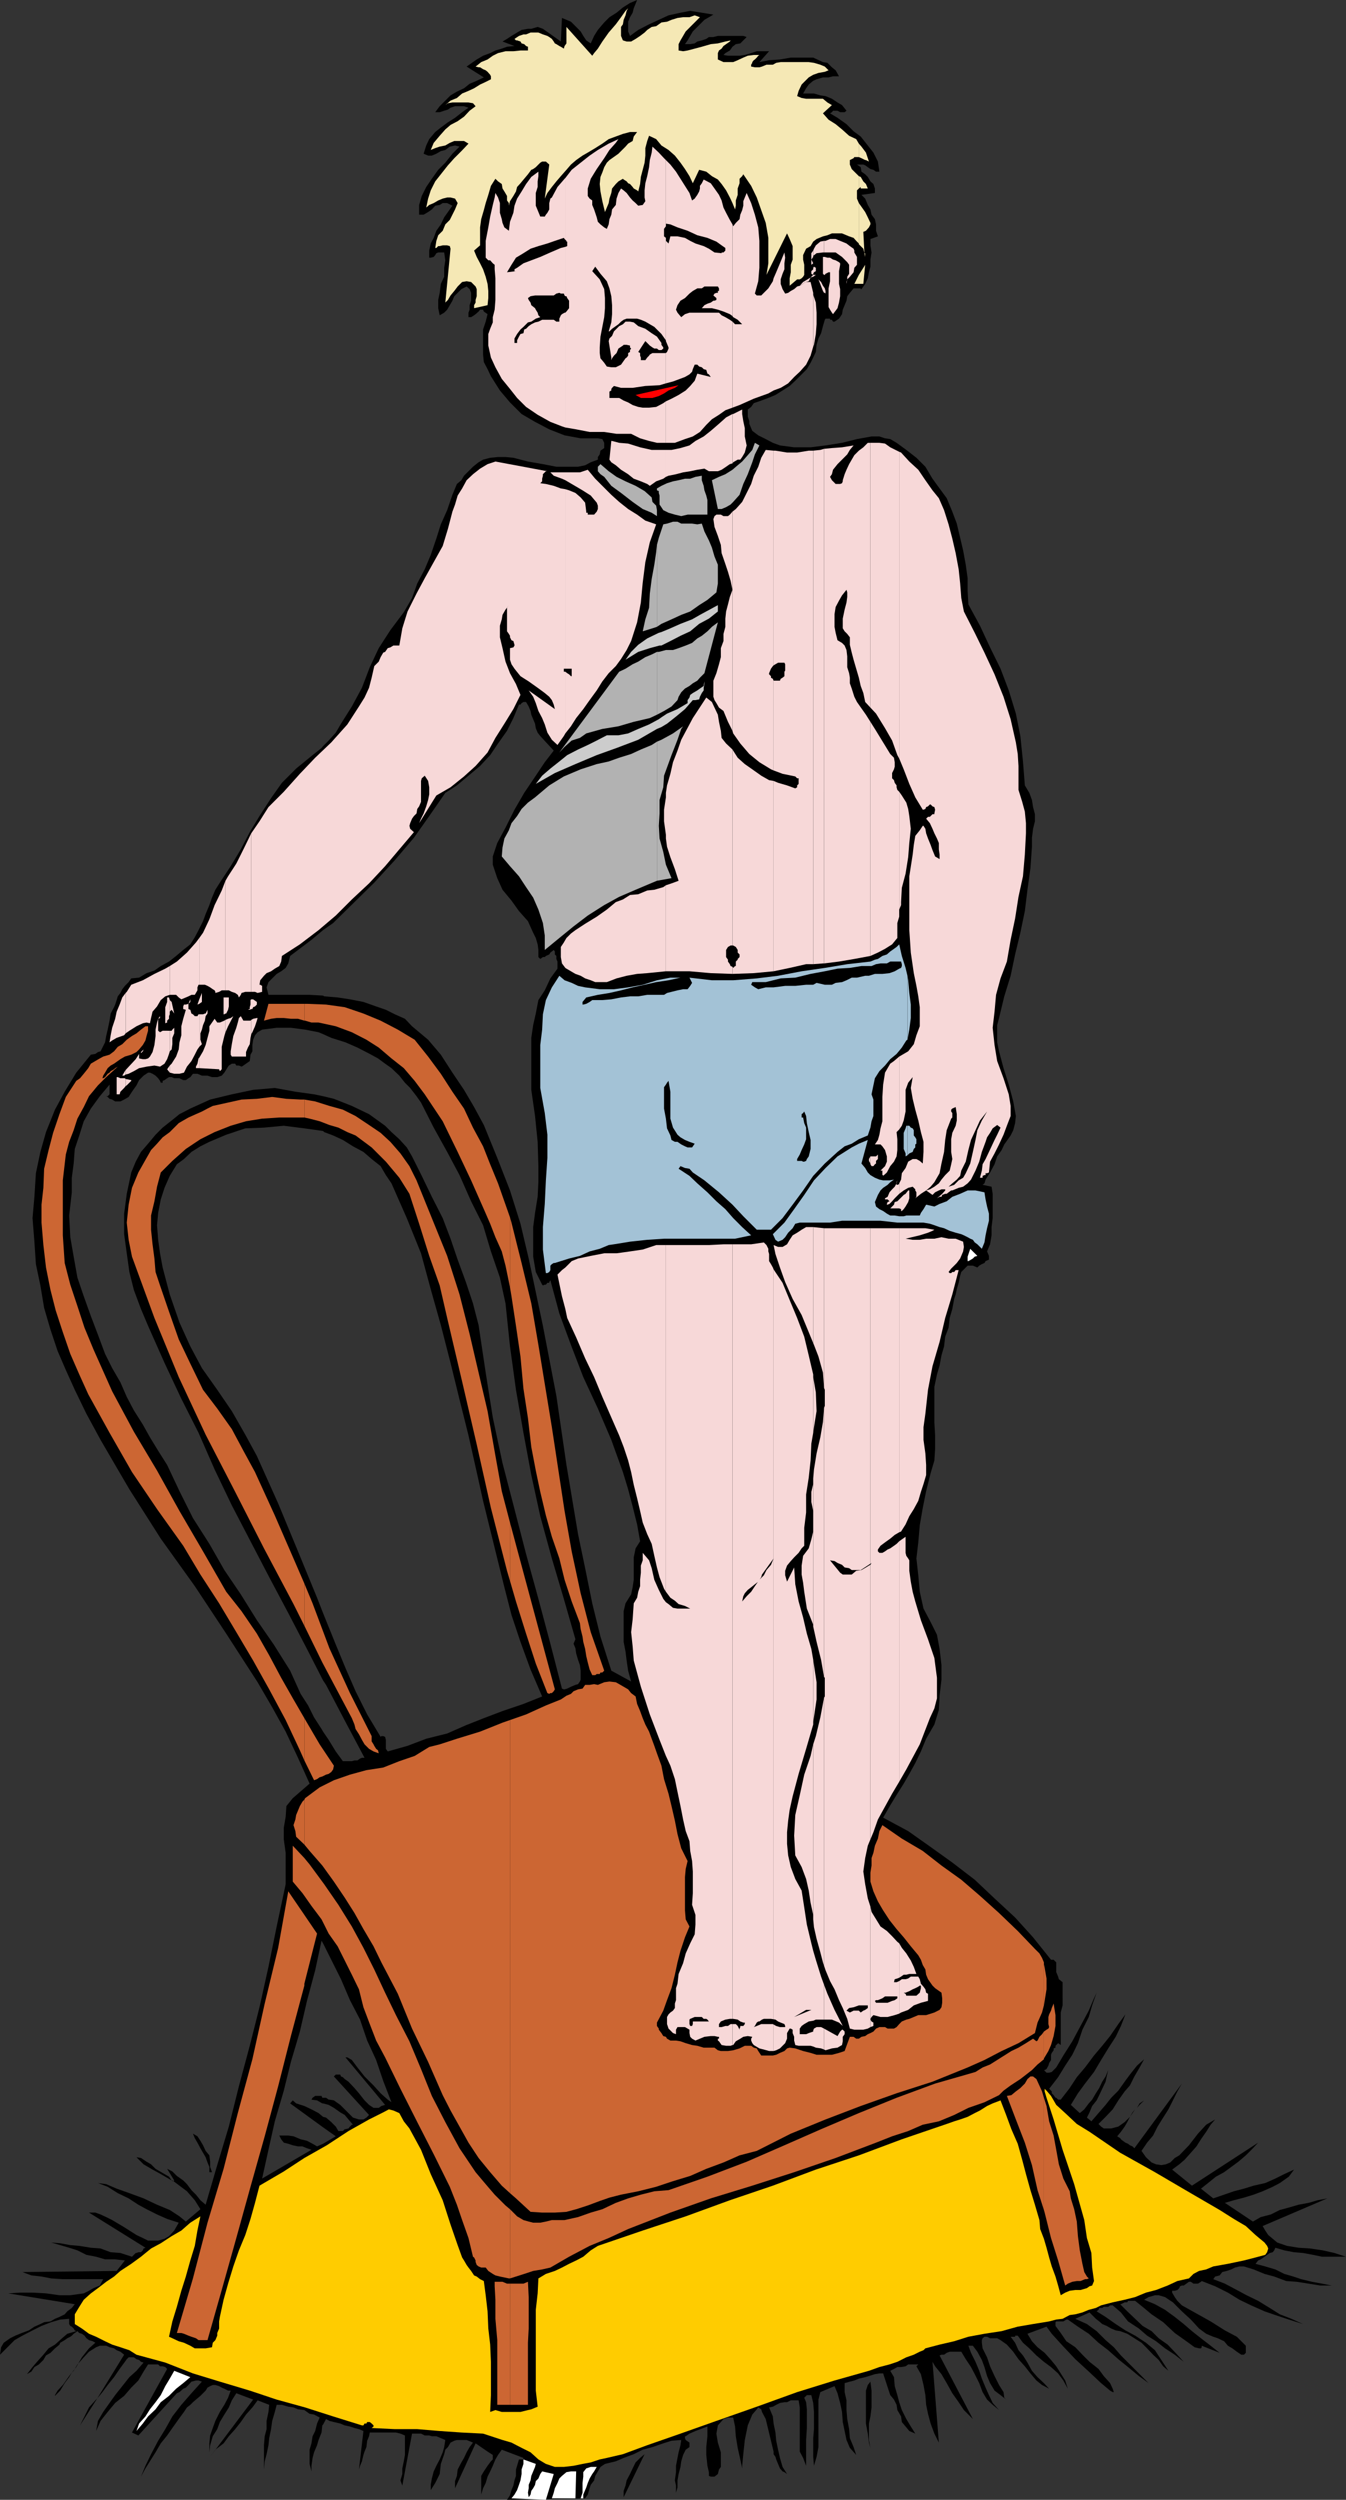 <svg xmlns="http://www.w3.org/2000/svg" width="360" height="668.402"><rect width="100%" height="100%" fill="#333333" stroke="none"/><path d="m86.402 648.3.801-1.5.899.5 1.199.302L91 648l1.203.5 1.399.3 1.199.4 1.199.3 1.203.5L96 660.3l.3-1 .5-1.198.403-1.7.297-.902.5-1.2.203-1.698.5-1.2.2-1h7l1.199.297 1.199.5v5.203l-.301 1.7-.398 1.898v1.5l-.5 1.7.5 1.402 2.601-13.903h2.399l1 .5h1.199l.699.203h1.203l2.399 1-.301 1.899-.399 1.398-.8 1.903-.899 1.699-.703 1.5-.5 1.898-.297 1.703v1.399l1.2-1.899 1.199-2.402.3-2.7.899-2.6.3-1.2.7-.7.699-1.198 1-.5.703-.2h2.598l1.699.7-.898 1.199-.801 1.398-.7 1.5-.699 1.203-1 1.899-.199 1.699-.5 1.402v1.899l5.5-12 3.2 2.199 1.398.902v1.2l-.5.5-.899 1.199-1 1.5-.699 1.199v5l.5-1.7.7-1.398.5-1.703.699-1.398.699-1.5.699-1.7.703-1.199 1-1.402 5.797 2.2v.402h-1.2l-.5 1.699-.3 1V662l-.398 1.2-.301 1.402-.5 1.199-.399 1.398-.8 1.203L156.5 668l.703-1 .5-1.7.297-.898.902-1.203.301-1.199 1.399-2.398 1.199-.801 2.902-.7 2.098-.902 2.699-1 2.402-1.199 2.598-.7 2.902-1 2.2-.698 2.601-.2-.203 1.399-.5 1.898-.297 1.5-.402 2.102V661l-.301 2.2.3 1.402v1.898l.403-1.398v-1.903l.297-1.699.5-1.898.203-1.5.5-1.7.7-1.402 1-.7v-1.198l-1-.7-.2-.5v-.5h.2l1-.703L186 650l3.203-1.2v2.602l-.3 2.899v2.101l.3 2.899.399 1.699v1l.5.2h1l.898-.7.3-1.2.5-.698v-3.903l-.8-2.597-.398-2.403.398-2.199.8-.898.7-.801 1.203-.399h1.399l.5 2.399.199 2.601.5 3.098.699 3.102.5 2.398v1.2-1.9l.3-3.1.403-3.798.797-3.902 1.203-2.898 1.2-1.403.398-.5.8.5.2.703 1 1.899 2.101 8.699v.7l.5.702.2.7 1 2.398.699.8.5.2.699.5-1.2-1.898-.698-2.403-.5-2.199-.5-2.398-.2-2.2-.5-2.402-.199-1.898-1-2.403 1-.199.899-.5 1-.5 1.199-.2h.699l1-.5h2.102l.3 1.9v11.8l.899 1.7.8 2.1v-6.898l.2-3.203v-5l-.2-1.898-.5-1.2.7-.699H217l.5 2.098.203 2.402v4.598l-.203 2.402v5l.203 2.399.7-2.399.5-2.601v-12.7l.5-2 3.8-1.601.797 1.902.703 2.598.5 2.402.2 2.7.5 2.398.5 2.402.898 2.098 1.699 1.902-.7-2.101-1-2.399-.198-2.402-.5-2.7-.2-2.398v-2.601l-.5-2.2V637.2l1.399-.398 1.199-.301 1.203-.5 1.7-.398 1-.301 1.597-.5 1.203-.2h1l1.899 5.801 1 1.2.699 1.398.199 1.402 1 1.7.203 1.5 2 2.398 1.598.7-1.2-1.9-1.199-2-1.199-2.398-.703-2.101-.5-1.899-.7-2.402-.198-2.398-1-1.7 1-.5.898-.5h1l1.203-.203.7-.5h2.699l-.5.5 1.199 2.102.699 2.898.5 2.703.203 2.598.5 2.402.7 2.598 1 2.7 1.199 2.402-1.7-21.602.7 1.2 1.699 2.1 1.402 2.4 1.5 2.702 1.7 2.399 1.398 2.101 1.699 1.7.703.699-8.902-17 .5-.2h.699l.703-.5.797-.3h3.102l1.199 2 1.402 2.101 1 1.899 1.2 2.398.898 2.403 1.199 2 1.5 1.398 1.703 1.402-1.703-1.902-1-2.098-.898-2-1-2.402-.7-2.098-1-2.402-1.199-2.398L259 627.2h1.203l1.2 1.602 1.199 2.199.699 1.902.699 2.399.8 1.898 1.2 2 1.602 1.203 1.5 1.2-.5-.5-.2-1.5-1.199-1.903-1.203-2.398-1.2-2.602-.8-2.398-1.2-2.399-.198-1.5v-.703l.199-.5.5-.398H264l.8.398h1.903l.899.5 1.699 1.203 1.699 1.899 1.402 2 1.7 1.898 1.5 1.903 1.601 1.898 1.5 1.2 1.899 1-1.399-1.5-1.703-1.598-1.5-1.7-1.2-2.203-1.198-1.898-1.2-1.399-.902-2-1.2-1.601h1.2v-.301h.703l1.399 1.902 1.699 1.5 1.902 1.899 2 1.699 1.899 1.402 1.898 1.7 1.402 1.898 1.2 2.2-.7-2.2-1.199-1.898-1.203-1.903-1.398-1.699-1.7-1.898-1.902-1.5L276 626l-1.2-2 5.102-1.898 1.399 1.898 2.902 3.2 3.399 3.6 3.601 3.302 3.297 3.097 2.402 2 .7.403h.3l-.3-.903-.7-1.5-1.699-1.898-1.402-1.899-2.399-1.902-1.902-1.898-1.898-2-2.399-1.602-1.5-2.2-1.402-1.898v-1l.199-.203h1.902l.801-.5h.399l2.699 1.903 2.902 1.898 2.598 2.402 2.601 2 2.7 2.399 2.601 2.101 2.899 2.399 2.601 1.898-2.601-2.597-2.399-2.403-2.402-2.398-1.899-2.2-2.199-1.902-2.402-2.398-2.598-1.899-3.101-1.402 3.8-1.7 1.7 1.7.898.7.8.702 1.2.5 1.203.7 1.2.5 1.199.199 1.898.699 1.902 1.2 1.899 1.202 1.5 1.5 1.601 1.7 1.5 1.398 1.2 1.7 1.398 1.202-1.898-2.902-1.7-2.598-2.402-2-2.898-1.902-2.602-1.398-2.598-1.7-2.699-1.902-2.402-1.5.5-.398.199-.5h.8l.403-.301h1.2l.5-.399h.699l2.199 1.899 1.902 2.398 2.899 1.903 2.199 1.898 2.402 1.5 2.399 1.902 2.601 1.7 2.399 1.898-2.2-2.398-2.101-2.2-2.399-1.703-1.902-1.898-2.398-1.399-2-1.902-2.102-2-1.898-1.898h.199l1-.5h.699l.203-.403h1.899l.5.403 1.5 1.199 2.398 2 3.102 2.101 3.101 2.899 3.098 2.199 2.199 1.602 1.203.3h.5l.2-.3v-.403l4.8 1.903-2.402-1.903-2.598-2-2.402-1.898-2.2-1.899-2.398-1.902-2.601-1.898-2.7-1.5-2.902-1.2 1.203-.703 1.7-.5h1l1.699.5 2.101 1.403 2.399 2.398 2.398 2.2 2.203 2.402 1.899 1.398 1.898.8 1.203.4 1.7.8 1 1.2 1.199.702 1.199.899 1.199.8h.703l.5-.5V627.2L332 626l-1.2-1.2-3.198-1.698-3.801-2.403-4.301-2.398-3.398-1.899-1.2-1.203-.699-1L313.5 613v-.7.2h.703l.7-.2.5-.5.199-.5.5-.198h.5l1.398-1h.5l.703.5h1.2l.8-.5.2-.2 3.597 1.399 3.402 1.699 3.098 1.902 3.102 1.5 3.601 1.598 2.899 1 3.601 1.2 3.797 1.202-3.098-1.402-3.101-1.2-2.7-1.698-3.101-1.903-3.098-1.5-2.601-1.398-3.2-1.7-3.101-1.199.5-.703 1.203-.297.7-.902 1.199-.3 1.199-.4 1-.5 1.199-.3h1.203l2.598.8 2.902 1.2 2.598.7 3.199 1.202 2.8.2 3.2.5 3.102.5h3.101l-2.601-.5-2.7-.5-2.902-.7-2.098-.703L343.5 608l-2.398-1.2-2.7-.8-2.601-.7.699-.898.703-.3 1-.7 1.399-1 .8-.203.399-.5.3-.699 2.399.7 2.602.5 2.398.202 2.703.5 2.399.5H360l-3.098-1-3.101-.703-3.399-.5-3.101-.199-3.098-.5-2.601-.898-2.399-2-.8-1.2-.7-1.203L355 587.801l-2.598.5L350 589l-2.7.5-2.398.7-2.601.702-2.399 1.2-2.699.699-2.101 1.199-7.5-5 2.398-.7 2.703-.698 2.598-.801 2.402-.899 2.7-1.203 1.898-1 2.402-1.699 1.399-1.898-2.602 1.199-2.398 1.199-2.7 1.2-3.101.702-2.598.797-2.703.703-2.598.899-2.902 1-3.297-2.602 1.899-1.5 2.101-1.699 2.2-1.2 1.898-1.398 1.902-1.402 2-1.7 1.899-1.898 1.398-1.5-17.7 11.5-5.3-4.3 1.902-1.403 1.399-1.199 1.699-1.898 1.5-1.7 1.203-1.902 1.399-2 1.199-1.898 1.199-1.403-2.398 1.403-2.2 2.398-2.402 3.102-2.598 2.699-1.199.699-1.203 1.2-1.2.5-1.198.202-1.399-.203-1.203-.5-1.5-1.398-1.2-1.7 1.5-2.199 1.602-1.902 1.2-2.398 1.5-2.403L312.5 564l1.203-2.398 1.2-2.403 1.199-2.097-12.7 17.3-.5-.5-.699-.3-.5-.403-.703-.297-.7-.5-.5-.402-.198-.3-.801-.5 1-1.2 1-1.398.699-1.2.703-1.402-1.402 1.402-1.7 1.2-1.898.5h-2l-.703-.5-.7-.7 1.903-1.902 1.899-2 1.5-2.398 1.699-2.403 1.402-1.597 1.2-2.403 1.398-2.398 1.199-2.2-1.898 1.7-1.899 2.398-1.402 1.903-1.7 2.398-1.898 1.902-1.5 1.899-1.902 2.199-1.899 2.2-1.199-1 .7-1.4.699-1.698 1.199-1.5.699-1.403.8-1.699.903-1.898.297-1.403.402-1.699-.699 1.7-.902 1.402L294 558.3l-.898 1.398-1 1.703-.899 1L290 564l-1.2 1-2.398-2.2 1.899-3.1 1.902-2.598 2.399-3.102 1.898-3.2 1.902-3.1 2-3.098 1.399-2.903 1.199-3.097-1.898 2.597-2.2 3.203-2.101 2.598-2.2 2.602-2.398 3.199-2.203 2.601-1.898 2.899-2.399 3.101H283l-.5-.5h-.2l-.5-.703-.5-.5v-.5l-.698-.699 2.398-3.098 1.902-3.101 1.899-2.899 1.5-3.101 1.199-3.602 1.703-3.398.899-3.102 1.199-3.398-.7 1.5-1.398 3.3L289 541.7l-2.2 4.102-2.398 3.8-1.902 3.2-1.2 1.199-.698.2h-.7l-.699-.7h.2l.5-.3.5-.9.199-.698.5-.801v-1.399l.199-.5.5-.703v-.5l.5-.199v-.5l.699-.7.703.5v-8.698l.5-1.903V530l-1-.8-.203-.7-.5-1.2v-2.6l-.7-.7h-.698l-4.801-6-4.801-5.3-5.5-5.098-5.297-5-6-4.602-6-4.3-5.8-4.098-6.7-3.602 1.899-3.3 1.898-3.098 1.703-2.7 1.5-2.601 1.598-2.899 1.5-3.101 1.402-3.399 2.2-3.8 1.199-3.903.199-3.797.5-4.3v-3.903l-.5-4.297-.7-3.8-1.699-3.403-1.902-3.597-1-4.5-.398-4.403-.5-4.5.5-4.297.398-4.601.8-4.602.903-4.5 1.2-4.797 1-3.402.199-3.098v-3.601l-.2-3.399v-9.601l.7-3.301.699-2.398.5-2.7.699-2.402.3-2.598.903-2.402.297-2.598.703-2.402.5-2.7.399-1.198.3-1.403.5-1.699.399-1.898.3-1 1.7-1.7h1.402l1.2.5.5-.5.699-.402.699-.3.3-.5.899-.4v-1l-.5-1.198.8-1.903.403-2.398v-2.2l.297-2.402v-6.5l-.297-1.898-2.402-.5.5-.399.3-1 1.2-1.902 1.199-2.2.703-2.1 1.2-1.7.699-1.5.5-.7 1.199-1.698.699-1.403.5-1.898.203-1.899L271 294.5l-1.2-4.5-1.398-4.398-1.199-4.5-.5-2.403v-4.597l.5-1.903 1.399-5.797 1.699-5.5 1.199-5.703 1.402-5.797 1.2-5.8.699-5.7.8-5.8.399-5.7V224l.3-2.398.5-2v-1.903l-.5-1.898-.3-1.899-.7-1.902-1.198-2-.5-6.398-.7-6.801-1.199-6-1.902-6.2-2.2-5.8-2.8-5.7-2.7-5.8-3.101-5.7-.2-3.601v-3.398l-.5-3.602-.698-3.8-.801-3.4-.899-3.8-1.199-3.2-1.5-3.6-1.902-2.598-1.899-2.602-1.902-3.2-2.398-2.398-2.7-2.101-2.601-1.899-1.7-1-1.398-.203-1.5-.5h-2.101l-3.899.703-4 1-4.402.7-4 .5h-4.399l-3.8-.5-1.899-.7-1.902-1-2-1-1.598-1.203-.3-.699-.5-1.2v-.698l-.403-1.2V109.5l.902-.7.7-1 2-.698 1.898-.7 1.902-.8 1.899-1.2 1.902-1.203 1.5-1.398 1.7-1.7L215.8 98.7l1-1.699.699-1.398.703-1.5.2-1.903.5-1.699.699-1.398.5-1.903.5-1.699.199-.3h1.2v.3h.5l.3.5h.403l1.2-.8.8-1.2.2-1.2 1-2.398.199-1.203.699-.898 1-1.2h1.902v.2h.2l1-1.399.699-1.5.3-1.601.399-1.5v-1.899l.3-1.902-.3-1.898v-1.7l2-.703-.5-1.5V60L234 58.602l-.898-1.2L232.8 56l-.7-1.2-.699-1.698-1-1 3.598-.5v-1.2l-.398-1.203-.801-.699-.7-1.2-.699-.698-1-.7-.199-1.203-1-.699h1.7l.5.2 1.398 1 .8.202.7.5h.902l-.402-2.703-1.2-2.398-1.5-1.899-1.898-2.402-1.902-1.398-1.899-1.903L224 31.5l-2-1.2.5-.3.3-.398h1.2l.703.398h1.2l.5-.398-1.2-1.5-1.203-.7-1.5-1-1.7-.703-1.398-.199-1.699-.5h-2.902l.8-1.398.7-1 1.199-1 .902-.403 1.7-.5h1.5l1.199-.297h1.601l-.902-1.601-1-.801-1.2-1.2-1.198-.198-2.602-1.2h-6l-2.898.5-2.899.2-2.601.5 2.601-2.903h-3.3l-1.5.5-1.7.5-1.402.203h-3.098L193.5 14.7l.5-.5 1.203-.699.7-1 .898-.7 1.199-.198.8-.801.403-.399.5-.5-.902-.3H192l-1.2.3h-1.198l-.7.5-1.199.399-1.203.3-.7.5-1.198.2h-1.399l.7-1 1.398-2.399L186.5 7.2l.703-.699 1.2-1.2 2.398-1.398-3.098-.5-3.101-.5-2.602.5-3.2.7-2.597 1.199-2.601 1.199-2.899 1.5-2.203 1.602-.5-1.2V5.801l.5-1.2.703-1.199.297-1.203L170 1l.402-1-1.902.8-1.898 1.2-1.7 1.402-1.902 1.2L161.602 6l-1.7 2-1 1.602-.902 2-1.2-.801-.8-1.2-.7-1.199-.698-.703-1.899-1.898-1.203-.5-1.2-.5-.3 6.3-4.797-3.402-1.402-.5-1.7.5h-.898L139.5 8l-1.2.7-1.5.902-1.198.8-1.2.7 3.2 1.199-2 .199-1.399.5-1.703.5-1.398.7-1.899.702-1.703 1-1 .7-1.7 1.199 4.602 2.898-1.902.903-1.898.8-1.5 1.2-1.899.898-1.703 1-1.398 1.402-1.5 1.5-1.2 1.598h1.2l1.199-.398 1-.301.699-.5 1.203-.399h2.399l1.199.399L123.6 30l-1.898 1.5-1.902 1.2-1.899 1.402-1.5 1.199-1.601 1.898-.801 1.703-.7 2.2 1.2.5h1l1.203-.5 1.2-.7 1.199-.3 1.199-.903 1.402-.297 1.2.297L121 41.102l-1.898 2.398-1.899 1.902-1.703 2.399L114 50l-1.2 2.402-.698 2.399v2.601h1.199l1.199-.703 1-.699.902-1 1.2-.2.8-.5h1.2L121 55l-1.2 1.7-1 1.402-.898 1.898-1.199 1.7-.703 1.902-.797 1.5-.402 1.898v1.902h.402L116 68.7l.402-.5.301-.5.5-.199h1.598l.3 2.102-.3 2V74l-.899 1.902-.3 2.399-.399 1.898v2.203l.399 1.899 1.199-.7.8-.8L121 80.402l.5-1.203.902-.898 1-1 1.399-.7.8.7.399 1v2.101l-.398 1.2V82.8l-.301.8v1.2H126l.8-.5.403-.301.797-.7.402-.5h.801l.2.5 1 .7-.5 2-.7 2.102V94.8l.2 2 1 1.898.898 1.903 2.402 3.8 2.7 3.2 3.097 3.097 3.602 2.102 3.8 2 4.098 1.601 4.3.797h4.602l1.2.203.5 1v1.399l-1 .699-.2 1-.5.7v.702l-1.902.7-1.5.8-1.898.399H148.8l-3.598-.7-4-.699-3.902-1-2.098-.203h-2l-2.101.203-1.899.5-1.203.7-1.5 1.199-2.398 2.398-.7 1.203-1.199 1-.703 1.7-.5 1.199-1.398 4.101-1.7 3.797-1.199 3.801-1.5 4.402-1.601 3.797-2 3.801-1.399 3.902L108 163.7l-3.598 4.801-3.101 4.8-2.399 5.102-2.101 5.5-2.7 5-2.898 4.598-1.402 2.402L87.902 198l-1.5 1.5v49.2l2.7-1.9 5.699-5.6 5.3-5.2 5.5-6 5.102-6 4.098-5.8 4.3-6.2 3.102-2 3.098-2.598 3.101-2.601 2.7-2.899 2.101-3.101 2.399-3.399L137.3 192l1.5-3.598h.402l.297-.402.5-.3h.703l.7 1.202.5 1.2.199 1 1 2.398.199 1.2.5 1.202.699.899 3.602 3.898-2.399 3.102-2.402 3.601-3.098 4.598-2.601 4.5-2.399 4.8-2.203 4.102-1.2 3.598v2.2l1.2 3.6 1.402 3.102 2.399 2.899 2 2.8 2.402 2.7 1.399 3.101.699 1.399.5 1.699.199 1.5v1.902l.5.5.703-.5h.5l.297-.3.902-.403.301-.5.399-.297.5-.402.3.402v.797l.399.403v.8l.3.7V259l-1.898 2.602-1.5 3.199-1.703 2.601-.7 3.598-.698 3.102-.5 3.398v13.902l1 7 .699 6.899.199 6.5v4.3l-.2 3.899-.698 4.3-.5 3.802V336l.699 4.102 1.7 3.398.203.2.5-.2H146l.402-.5h.5v-.2l.301-.5 2.399 8.9 3.101 8.402 3.297 8.597 3.902 8.403L163.5 385l3.102 8.602 1.398 4.597 1.203 4.602 1.2 4.8.8 4.5L170 414l-.5 2.402v6l-.297 2-.402 1.899-1.5 2.398-.5 2.102V439l.5 2.602.3 2.398.399 2.7.8 2.902-5.3-2.903-2.898-9.097-2.2-8.903-1.902-9.398-1.898-9.102-3.102-18.5-2.7-18.5-3.597-18.699-3.8-18-2.2-9.3-2.8-8.9-3.403-8.698-3.598-8.801-2.601-4.801-2.7-4.598-3.101-4.601-3.098-4.801-3.402-4-4.297-3.598-1.902-2-2.7-1.203-2.398-1.199-2.601-.898-3.399-1.2-3.601-.703-3.301-.5-3.598-.297-.3-.203V276.5l2.199 1 3.8 1.2 3.2 1.402 3.3 1.699 2.2 1.199 1.898 1.402 1.703 1.2 2.098 2 1.5 1.898 1.402 1.402 1.7 2.2 1.199 1.699L116 301.5l3.602 6.5 3.3 6.2 3.098 7 3.203 6.402 2.098 7 2.402 7 1.5 6.898 1.2 11.5L138 371.602l2 11.5 2.102 11.3 2.398 11 3.102 11.297L150.8 427.5l3.101 10.8-.5 1.2.5 1.2.2 1.402.5 1.699.5 1.398.199 1.5v2.403l-.2.5-.5.699-.699.199-1.199.5-1 .5-.703.2h-.2l-.5-.2-3.097-12-3.203-12-3.297-12-3.101-12-3.2-12.3L131.8 379l-1.899-12L128 354.3l-1.5-5.8-1.898-5.7-2.2-6-1.902-5.6-2.098-5.5-2.902-5.7-2.7-5.598-2.597-5.203-1.402-2.398-2-2.2-2.098-1.902L103 301l-4.297-3.098-4.601-2.203-4.801-1.898-2.899-.7v9.301l.301.297 2.399.903 2.601 1.199 2.7 1.699 2.8 1.5 2.2 1.902 2.398 1.899 1.402 2.398 1.5 2.203 4.098 9.297 3.8 9.403 2.602 9.597 2.7 9.602 2.597 10.101 2.402 9.797 2.399 9.602 2.199 9.8 1.703 7.7L133 416.699l1.902 7.703 1.899 7.399 2.402 7.199 2.7 7.402 3.097 7.2-5 2-5.598 1.898-5 1.902-4.8 1.899-5 2.199-5.602 1.402-5 1.899-5.297 1.5-.5-.7V465.2l-.203-.797-.5-.203h-.5l-.2.203-3.597-6-3.101-6.203-2.7-6.199-2.601-6.3-3.399-8.4v18l.801 1.2 5.2 9.902L97.5 470h-.7l-.5.2-.698.5H94.8l-.7.202h-2.398l-1.902-2.601-1.899-3.102-1.5-2.199v56.602l2.2 4.398 2.601 5.2 2.399 5.6L96.3 540l1.902 5.602 2.399 5.199 1.898 5.601 2.203 5.7-1-.7-1.902-1.703-1.899-2.097-2.402-2.403-1.898-2.398-1.5-2-1.2-.7h-.5l10.598 12.7-1 .3-.7.5h-1.398l-1.199-.8-1.203-1.2L96 559.7l-1.2-1.398-1.597-1.7-1-.699-.5-.5-.5-.203-.203-.5h-1.2l-.5.5 9.403 10.301-.703.7-.797.5H96l-1.598-.5-2.199-2.2L91 562.8l-1.7-1.198-1.198-.2h-.2l-.699-.5h-.8v1.5l1.5.399 1.398.8 1.699 1.2 1.203.699 1 1.2 1.2 1.402h-.301l-.5.5-.399.5-.8.199h-.2l-.5.5H90.5l-.7-1.2-1.198-1.199-1.399-1.203-.8-.199v2.8l3.398 2.4-3.399 2v75.1"/><path d="m86.402 573.2-1.601.702-.5-.3-.7-.403-1.5-.797-1.699-.402-1.902-.8-1.398-.2h-2.399l.5 1 .7.902 1.199.297 1.199.403 1.402.3h1.2l1.199.5 1.199.399-13.2 7.699 1.7-7.7 1.699-7.6 2.402-8.2 1.899-7.7 2.402-8.1 1.899-8.2 2.199-8.2L86 518.903l.402.7V463l-.402-.7-2-3.1-1.598-3.2-2-3.098L79 449.801l-1.398-3.102-4.399-7-4.5-6.5-4.3-6.898L60 419.8l-4-7-4.398-6.899L48 398.7l-3.297-7-2.402-3.797-2.2-3.601-1.898-3.399-2.402-3.8-1.899-3.602-1.699-3.898L30 365.8l-1.898-3.8-1.899-5.098-1.902-5-1.899-5.3-1.699-5-1-5.602-.902-5.2-.301-5.8.703-6.2v-3.898l.5-3.8.297-3.903 1.203-3.597 1.2-3.801 1.898-3.399 2.402-3.3L29.301 290v2.602l-.5.5h-.399l.399.199.5.5L30 294l.8.5h1.403l1-.5 1.2-.7.898-1.398L36.5 290.2l.703-1.398 1.2-1.2 1.199-.8h.5l.699.3.8.5.7.7.5.699.199.5h.5v-.5l.5-.2.703-.5.5-.3h.7l.699.3H48l1 .5h.703l.7-.5.5-.3.699-.898H52.8l1.199.5h1.5l1.203.398h1.399l1.199-.398.699-.801 1-1.602.203-.297.797-.5h.902l.301.5h.7l.699.297.5-.297.699-.5 1-.703.2-1.7.5-.898v-1.7l.203-1.402.5-1.2.7-.8 1.199-.7 3.898-.5h3.8l3.802.5 3.601.7 1.2.5v-10.3L82.8 266h-11l-.5-2 .5-1.398 2.199-2.2 1.203-.703 1.2-.898.699-1.2.5-2 5.699-4.3 3.101-2.602V199.5L86 200l-2.398 1.902-4.399 3.598-3.8 3.8-2.903 4.102-3.098 4.797-2.601 4.301-2.399 4.602-2.699 4.5L58.801 236l-1.2 1.902-.898 2.098-.703 2-1 2.402-.7 1.899-1.198 2.398-1 1.903-1.2 1.898L49 254l-1.898 1.602-1.899 1.5L43 258.3l-1.7 1.199-2.097.7-2 1.202-2.101.2-.7 1-1 1-.699.898-.5 1-.703.902-.297 1-.402 1.2-.301.699-.898 1.699-.301 1.902-.5 2.399-.399 1.699-.3 1.7-.7 1.402-.5 1-.699.199-.703.5-1.2.199-3.898 4.8-3.101 5.102-2.598 4.797-2.402 6L10.8 308l-1.2 5.7-.398 6.3-.5 5.7.5 6.3.399 6 1.199 5.7 1 6 1.699 5.8 1.902 5.7 2.2 5.1L20 371.603 23.102 378l3.8 7 3.899 6.7 3.8 6.5L43 411.401l9.102 12.7L60.5 436.8l8.402 13 3.899 6.699 3.601 6.5 3.301 7 3.098 6.902-4.5 3.899-1.7 2.101-.199 2.899-.5 2.898v3.102l.5 3.601v8.399L74 515.1l-2.2 10.801-2.398 10.797L66.801 547l-2.899 10.8-2.699 10.802-3.101 10.3L55 589.5l-1.398-1.2-1.2-1.5-1.199-1.198L50 584l-1-1-1.7-1.2-1.198-1.198-1.399-.7L46.602 583l-.2.2L48 584.401l2 1.5 2.102 2.399 1.5 2.398L49.703 594 48 592.602l-2.598-1.7L42 589.5l-3.598-1.7-3.8-1.398-3.399-1.203-2.8-1.199-2.2-.3 2.598 1 2.699 1.702 2.902 1.399L37 589.5l2.203 1.2L42 592.101l2.703 1.199 3.098 1-1.2 2.101-1.398 1.5-1.203.7-1.7.5h-2.698l-1.399-.7-1.703-.8-3.297-2.102L30 593.602l-1.598-.801-1.5-.7-1.402-.5h-1.7L38.903 601l-.5.2-.199.5-.5.5H37l-.5.202h-.2l-1 1-3.097-1-2.601-.203-2.7-1-2.601-.199-3.098-.5-2.402-.2-2.7-.5-2.398-.198L18.5 601l2.203.7 2.399 1.202 2.601.5 2.399.7H30.8l2.601.3-2.199 2.797L6 607.5l2.402.902 2.7.297 2.601.5 3.098.203h10.8l-.898 1.7L25 611.8l-1.2.699-1.398.7-3.601.5h-2.899l-3.601-.5-3.598-.2H5.301l-3.098.2L20 616.101l-.797 1L18 618l-.7.8-1.398.7-1.199.5-1.203.7-1.7.202-1 .5-1.597.7-1.5 1-1.902.699-1.7.699-1.398.7L1 626.401l-.7 1.2-.3 2 3.902-3.903L6 624.5l2.703-1.398 2.399-1.2 2.601-1 2.399-.703L18.5 620v1.402l.3.5.403.2.5.5.297.5.402.199L18 624l-1.398 1.2-1.899 1.702-1.703 1-1.398 1.7-1.7 1.898-1.199 1.402-1.5 1.899 1.2-.7.8-1.199 1.2-.703L11.601 631l.699-1.2 1.199-.698 1.203-1.2 1.2-1 .199-.5.699-.402.5-.3.699-.5.8-.4.403-.3.5-.5.297-.2.703-.5.5.5.7.2.699.5.5.7.699.5 1 .3.699.402-1.7 1.5-1.898 2.399-1 1.699 1.5-1.7 1.399-1.5 1.902-1.198 1-.403h1.7l.898.403 1.199.3.703.5 1 .399 1 .8-7.203 11.7 1.402-1.7 1.399-1.902 1.699-2.097 1.5-2.2 1.402-1.902.5-.7.5-.5H35.8l.699.5.703.2.5.5.7.2-1.903 2.202-1.898 1.7L32.703 638l-1.902 2.402-1.5 2.098-1.7 2.402-1.398 2.399-.5 2.699 1.2-2.7 1.898-2.398 2-2.402 2.402-1.898 1.899-2.2L37 636.5l1.402-2.398 1.2-1.903H42.3l.5.5h.699l.703.203.5.5-9.402 17 1.7.798 10.3-11.297.7-.3 1-.903.703-.297.7-.703.8-.898 1.2-.301h.699l.898.3-2.797 3.102L48.5 643l-2.398 3.102-1.899 3.398-1.902 3.102-1.899 3.597-1.5 3.102-1.199 2.898 1.2-2.199 1.5-2.398 1.199-1.903L43 653.301l1.703-2.102 1.399-2 1.699-2.398 1.402-1.899L50 643.7l.902-.699.7-.7.8-.698 1.2-1 .699-.7.699-.703.5-.797.703-.402.7-.3h.699l1 .3.699.402.699.297 1 .5h.703L61 641.102 60 643l-1.2 1.902-1.198 2.399-.7 1.898-.699 2-.203 2.102v2.398l.203-1.898.7-2.399 1.199-1.902.699-1.898 1.199-2 1.203-1.903.797-1.898 1.203-1.899 4.5 1.7-11.5 15.3L57.602 655l2.199-1.7 1.402-1.898 1.7-1.902 1.5-1.898 1.398-2 1.699-1.903 1.402-1.898L72 643l-.2 1.902-.5 2.399v2.199l-.5 1.902-.198 2.399v6.5l.199-2.2.5-1.902.5-2.398.199-1.899.5-2.402.3-2.2.7-2.398L74 643h1.402l1.7.5 1.398.2 1.203.5 1.7.202 1.398 1 1.199.2 1.5.8-.7 1.598-.5 2-.698 1.402-.301 1.899-.5 1.699v3.8l.5 2v-1.5l.3-2.1.399-1.5.8-1.9.403-1.398.797-2 .203-1.902.2-.2v-75.1"/><path d="m86.402 566-1.199-1-1.902-1-1.899-.898-2.199-.7-.902-.8-.7.8 8.801 6.399V566m0-5.098h-.199l-.203-.5h-1.7l-.698.5-.301.5 1.5.2 1.402.8h.2v-1.5M86.402 431.3l-1.601-4.1-5.098-12.4-5.3-12.8-5.7-12.7-3.101-5.698L62 377.3l-3.898-5.7L54 365.8l-3.098-5.8L48 353.602l-2.598-7.5-1.902-7.2-.7-3.8-.5-3.602-.3-3.898.3-3.301.7-3.602 1-3.097 1.402-3.2 1.899-3.101 1.902-1.399 2-1.902 2.399-1.5L56 305.3l4.5-1.898 5.102-1.703 5-.199 5.3-.5 5.5.7 5 .702v-9.3l-2.402-.5-5-.7-5.5-1-5.797.5-5.703 1.2L56.203 294l-5.3 2.402-2.903 1.5-2.098 1.7L43.5 301.5l-1.898 1.902-2 2.399L37.703 308l-1.402 2.602-1.2 2.898-1.199 5.7-.699 5.3v5.5l.7 5.102.699 5 1.199 4.8L37.703 350l1.899 4.5L44 364.402 48.5 374l4.602 9.102 4.3 9.8L62 402.5l5 9.602 5 9.597 5.102 9.602 5 9.601 4.3 8.399v-18M302.203 566l1.399-2-.7.8zm1.399-2 .5-.398-.5.398m.5-.398.699-.801 1.199-1.2-1.2.801-.698 1.2M198.5 661.2v1l.3.5-.3-.5v-1M26 641.3l-.5.5-1.7 1.9-1.198 2.402-1.2 2.398L26 641.3m-5.098-9.3-.199.2-1 1.702-.5.5 1.2-1.5.5-.902m-1.7 2.402-.703.899-1.7 2.398-1.398 1.5-.699 1.203v.2l1.399-1.403 1.199-2 1.199-1.597.703-1.2M46.402 583.2l-.5-.2.2.2zm-.5-.2-.699-1-1.203-.7-2.398-1.398-1.2-1.203-1.199-.699-1.5-1-1.203-.2 1.902 1.9 2.399 1.402L43 581.3l2.902 1.7"/><path fill="#f5e8b5" d="M229.703 75.902h1.2l.5-5.101-1.7 2.699v2.402m0-2.402-1.203 2.402h1.203zm0-8.2 1.2 1.2.3 1.2-.3-5.7.699-.3.8-.9.399-.8v-.398l-.7-1.5-.699-1.403L230.203 55l-.5-.7v11"/><path fill="#f5e8b5" d="m229.703 54.3-.5-1.198v-2.2l.5-.5v-3.3l-.5-.5-.703-.7-.7-.703-.5-1.199v-1.2l1-.5.2-.3h1.203v-3.598L229 37.2l-1.898-.898-1.899-1.7L223.5 33.2l-1.898-1.2-1.5-1.7 2.398-2.198-1.2-.7-1.198-1h-4.5l-1.2-.203-1.199-.5.399-1.398.8-1.7.7-.699L216.3 20.7l1.2-.7 1.402-.5 1.7-.3 1-.4-1-1-1.2-.5-1.699-.5-1.402-.198h-7.5l-1.2.199-.898.5H205l-1.2.5-.698.199h-1.2l-1-.2v-.5l.301-.5v-.198l.399-.5.3-.2.5-.5.399-.5.3-.203h-1.5l-1.601.203-1.2.5-1.5.7-1.198.5H193.5l-1.5-.7V14.2l.3-.699.7-.5.5-.7.703-.5 1-.698.2-.301-1.403.3-2 .5-1.898.2-2.399.699-1.902.5-1.899.5-1.199.2-1.203-.2v-1.7l.5-1 .703-1.198.7-1.2 1.199-1.203 1.898-1.898.703-.7-1.402-.5-1.399.5h-1.699l-1.5.2-1.601.5-1.2.5-1.5.199-1.402 1-1.2.2-1.198.8-.7.7-1.199.902-1.203.8-1.2.7h-1.198l-1-.301-.5-1.2V7.2l.5-.699.199-1.2.5-1.198.3-1.2L168 2.2l-.7.703-1.198 1.7-1.399 1.898-1.902 2.2-1.7 2.402L159.903 13l-1 1.2-.5.702L151.5 7.2v4.403l-.5.699-.2.699-.8-.5-.398-.2-.801-.5-.399-.198-.3-.5-.5-.7-.7-.5-.5-.3-1.199-.403L144 8.7h-2.098l-1.199.5H140l-1.2.403-1.198.8.398.399h.3l.903.3.297.5.703.2.5.5.5.199v1h-2l-1.902.2h-2.098l-2 .5-1.402.702-1.399 1-1.699.7-1.5 1.199L128 18h.402l.801.5.7.3.5.4.699.8.199.402v.797l-1.399.703-1.5.7-1.601 1-1.5.699-1.7.699-1.398 1.2-1.703.702-1.398 1.2.699-.5 1.199-.2h4.3l1.2.2.703.8-1.601 1.2-1.5 1.597-1.7 1.203-1.902 1-1.398 1.2-1.5 1.699L116 38.199l-.797 1.903 1.2-.5 1.199-.403 1.5-.297 1.199-.703 1.199-.5h2.602l1.199.703-1.899 2-1.902 1.899-1.7 1.898-1.898 2.403-1.5 1.898-1.199 2.402-.703 2.2-.5 2.398.8-.7 1.2-.5 1.203-.698 1.2-.5 1.199-.301h.898l1.203.3.7 1.2-.7 1.699-.703 1.402-.7 1.399L119.103 60l-.7 1.7-1.199 1.202-.5 1.5-.3 1.899h.3l.5-.5h.399l.8-.2h1.2l.699.2.199.699-1.398 14.402.699-.703L120.5 79l1-1.2.902-1.198 1.2-1.2 1.199-.203 1.199.203 1.203 1.2.297.699v1.898l-.297 1v.703l-.402.7v.8l3.601-.8.2-1.903v-1.898l-.2-1.899-.5-1.902-.699-2-.8-1.598-.903-1.703-.7-1.699 1.602-1.398V60.8l.301-2.2.7-2.402.5-1.898.699-2.2.699-2.402L132.5 47.8l.703.699 1 .7.2 1.202.5.797.699 1.203v1.2l.5.699v.7l.3-1.2.899-1.398L138 51.2l.3-1.199.903-1 2-2.398.899-1.2.5-.203.699-.5 1.199-1.2.5-.3h1l.902.8-1.199 9.102.7-1.5L147.601 50l1.199-1.5 1.2-1.398 1.5-1.7L152.703 44l1.399-1.2 1.699-1.198 1.402-.801 2-1.2 1.899-1.199L162.8 37.2l1.902-.699 1.899-.7 1.898-.5h1.902l-.902 1.2-.297 1.2-1.203.702-.7.797-1.898 1.903L163 42.8l-.7.699-.698 1.2-.5 1.402-.5 1.199-.2 1.898.2 2 .5 2.602.699 2.898 1-2.398.199-1.2.5-1.5.203-1.199 1-1.203.7-.699 1.199-.7.199.2.8.5.399.5.5.2.703.8.297.402.902.5.301.297.5-2 .2-1.898.5-1.899.5-1.902.199-1.898v-2l.5-1.903.5-1.398 1.898.898 1.402 1.703 1.899 1.2 1.699 1.5L182 43.5l1.203 1.7 1.2 1.902L185.3 49l1.7-3.598 1.902.5 1.5 1.2L192 48l1 1.2 1.203 1.702 1 1.899.7 1.5.699 1.699.199-1v-1.398l.5-1.5v-1.7l.5-1.402v-1.2l.699-.698.3-.5 2.102 3.097 1.5 3.102 1.2 3.398 1.199 3.403.699 4v6.8L205 73.5l5.5-11.098.703 1.5.797 1.899v3.601l-.5 1.399v2l-.297 1.601v2l2-1.703h.7l.5-.297.398-.402.3-.5v-2.7l-.3-1.398V68.2l.8-1.699 1.2-.7.699-1.198.902-.7 1.7-.703 1.199-.297 1.199-.5h2.703l1.2.5.699.297 1.199.403.699.8.703.7v.199-11"/><path fill="#f5e8b5" d="m229.703 50.402.5-.402v.402h1.899l-.5-1.203-.7-.699-.699-1.2-.5-.198v3.3m0-8.402.7.3 1 .5h.199l.8.4-.8-2.4-1.2-1.6-.699-.798V42m1.5 25.7.2 1v-1zm0 0"/><path fill="#f7d8d8" d="m33.602 290.402.3-.203 1.2-1.199v-.2l-1.5-.3v1.902"/><path fill="#f7d8d8" d="m33.602 288.5-.2-.2h-1.199l-.703-.3h-.297v4.602H32l.203-.7 1-1 .399-.5V288.5m0-1.2.8-.198 1.399-.7 1.402-.8 2-.403 2.098-.297 1.5.297 1.199-.797.703-1.203.5-1.398.2-.7v-5.5H43.5l-.7.399-.5-.398v-3.2l-.3 1-.398 1.899V277l-.301 2.402-.5 1.899-.7 1.199-.5.5-.699.2h-.699l-1-.2v-1.2l-.902 1.4-2.7 2.902v1.199"/><path fill="#f7d8d8" d="m33.602 286.102-.2.3-.699 1.2h.5l.399-.301v-1.2m0-9.801 1-.698 1.898-1.2 1.703-.8 1-.2.899.2.3-1.403.399-1.699L42 269.102l1-1.7 1.203-1 1.2-.402v-7.7l-1.2.7-2.902 1.402-3.098 1.7-3.101 1.199-1.2 1.898-.3.301v10.8"/><path fill="#f7d8d8" d="m33.602 265.5-.899 1.2-.703 1.902-.797 1.898-.402 1.902-.801 2.399-.398 2-.301 1.898.699-.5 1.203-.699 2-.7.399-.5v-10.8m11.8 21.3 1.2.302H48l1.203-.301.797-1.602 1.203-1.5.899-1.699.699-1.398.5-.7V271.2h-.2l-.3.5h-.7l-.5-.5-.398-.199-.3-1-.5-.2v-1.398l-.7.2h-.5l-.203.5v.699l.703.199-.703 2.402-.5 2v2.399L48 278.7l-.2 1.903-.698 1.898-1.2 1.902-.5.5v1.899"/><path fill="#f7d8d8" d="m45.402 284.902-.699 1 .7.899zm0-3.8.5-.5.2-1.403V277.5l.5-1.2v-1.5l-.5.5-.2.302h-.5v5.5m0-10.602.5-.5.7 1-.7-3.098-.5-.5v3.098"/><path fill="#f7d8d8" d="m45.402 267.402-.199-.703h-.5v1.203l-.5 1.399v4.3l.5-.199v-.5l.5-.5v-.703l.2-.5v-3.797M45.402 266h1.7l.699.7.699.5 1.203-.5.7-.298.8-.402h.899l.3-.5.399-.7v-.8l.3-.7h.2v-12.5l-.899 1.2L50 254.7l-2.7 2.402-1.898 1.199V266m7.898 19.602 5.302.3.199.5.5-.5v-6L60 277l.3-1v-3.3l-.3.202-1.2.5h-.698l-.7-1-1.402 2v1.2l-.5 1.898-.5 1.902-.7 1.7-1 1.699v2.8"/><path fill="#f7d8d8" d="m53.3 282.8-.198.2-.301 1.402-.399.797v.403h.899V282.8m-.001-2.898.7-.703-.398-1.199v-1.7l.398-1 .3-1.198.5-1.2.2-1.203.5-.699v-1l-.5 1h-.2l-.5.2h-1v8.702m0-11.5.7-.5V265.5l-.7 1.7v1.202m0-1.202-.5 1.402.5-.2zm0-3.9h1.5l.7.302.703.398.7.5.5.3.199.4v.3l1-.3.699-.4h1v-29.3l-1 2.602L57.402 242 56 245.8l-1.7 3.602-1 1.399v12.5m7 12.699.7-1.598 1.402-2.703-.699.5-.703.203-.7.297V276m0-5h.2l.5-1 .203-.898v-2.403h-.902V271m-.001-4.3h-.5v4.5h.2l.3-.2v-4.3"/><path fill="#f7d8d8" d="M60.3 264.8h.903l.797.4.902.3.7.5.3.7.5-.7.2-.5 1-.3h1.601v-42.4l-.203.4-1.898 3.902-1.899 3.8L61 234.301l-.7 1.199v29.3m6.903 11.7.297-.5.703-1.598.5-1.5.2-.703h-.2l-1 .203-.5.297v3.801"/><path fill="#f7d8d8" d="m67.203 272.7-.203.202h-1.898l-.7-1.203-.5.5-.3 1.203-.399 1.399-.8 2.199-.403 2.2-.297 1.902V282l.297.5h3.8v-1.2l.5-1.198.5-.903.2-1.699.203-1v-3.8m0-2.9h.297l.203-.5.5-.198.5-.5v-.7l-1-.703h-.5v2.602m0-2.601-.203.202v1.2l-.2.699v.5l-.5.199h.5l.403-.2v-2.6m0-2h1l.7.3 1.199-.3v-1.598l-.5-.301h-.2l.2-1.2 1-1.199.699-.703 1.199-.5 1-.699 1.203-.7.5-1.198.2-1.5 4.8-3.102 5-3.8 4.598-3.9 4.3-4.3 4.602-4.3 4.297-4.598 3.8-4.5 3.903-4.602-1-.898-.203-.801.203-.7.5-1.199.5-.703.7-.699.199-1.2.5-.698.5-1.2v-5.601l.199-.7.8-.699.899 1.399.3 1.699v1.902l-.3 1.5-.5 1.7-.7 1.898-.698 1.402-.5 1.2 4.601-7.403 3.797-2.199 3.602-2.898 3.101-2.801 3.2-3.602 2.097-3.898 2.402-3.801 2.399-3.898 1.902-3.801-1.203-2.899-1.598-2.902-1.199-3.098-.8-3.601-.7-2.899v-3.101l.5-1.7.2-1.199.8-1.402.899-1.2-.5.7v6.3l.5.7.3.5v.402l.399.797.5.203.3 1v.2l-.3.5-.899.199v3.101l.399 1.2.8 1.199 1.602 2 2.2 1.398 2.398 1.703 1.902 1.399 1.2 1 .699.898.5 1.203.3 1.2-7-5 1.2 1.699.699 1.699.699 2.102 1 1.898.703 1.7.7 2.202 1.199 1.899 1.5 1.398 1.699-2.398.402-.7v-16.5h-.402v-.8h.402v-48l-1.203-.2-1.898-.699-2.102-.5-1.5-.203.5-.5V128l.203-.8v-.4l.5-.5.297-.3h.402l-13.902-2.598-2.098.7-2 1.199-1.902 1.5-1.7 1.601-1.198 2.2-1.2 1.898-.699 2.402-.703 1.899-1.2 4.601-1.398 4.598-2.402 4.3-2.398 4.302-2.2 4.097L109 163.5l-1.398 4.5-.801 4.602h-1.598l-.8.5-.7.199-.703 1-.5.199-.7 1.2-.5 1.202-1.198 1.2-.7 3.097-.699 2.703L97.5 186.5l-1.5 2.402-3.098 4.797-4.3 4.801-4.301 4.102-4.098 4.3-4.3 4.797-4.102 4.102-2.399 3.8-2.199 3.2v42.398m84 84.801.5 2.402 2.399 5.2 2.398 5.597 2.402 5 2.2 5.301 2.398 5.5 2.102 4.8 1.199 3.102L168 390.5l.8 3.102.7 3.398.902 3.602.801 3.398.7 3.102 1.199 3.097 1.199 2.602L175 416l.703 3.102.7 2.597 1.199 3.102.5.8v-92.699H175.5l-3.598 1.2-3.402.5-3.598.5h-3.3L158 335.8l-3.398.699-1.7.7-1.199 1.202-.5.5V350m0-11.098-.902.7-1.2 1.199 1.2 5.8.902 3.399v-11.098m0-80.102.297.2 1.203.7 1.2.702 1.398.5 1.199.7 1.5.5 1.203.5h3.098l2.601-1 2.7-.7 2.8-.5 2.7-.203 5-.5v-23l-.7.5-2.402.703-1.898.2-2.399 1-2.203.199-1.898 1.199-1.899.7-2.402 2-2.7 1.902L156.5 247l-2.598 1.7-1.199.902-1.203 1.199-.297.5v7.5"/><path fill="#f7d8d8" d="m151.203 251.3-.402.7-.801 1.2v2.702l.3 1.7.903 1.199v-7.5m0-55.199 1.5-1.903 1.399-2.199 1.898-2.398 1.703-2.403 1.899-2.597 1.5-2.403L162.8 180l1.902-1.898 1.399-1.903 1.5-2.398 1.199-2.399 1.601-5 1-5.3.5-5.301.7-5.5L173.8 145l1.699-4.8-2.898-1-2.2-1.598-2.402-1.5-2.398-1.903-2.102-1.898-2.398-2.399-1.899-1.902-2-2.398L156 126l-.898.3h-3.899v2.102l1.7 1 2.898 1.7L158 132.5l1.602 1.902.3.797v.903l-.3.699-.7.8h-1.699v-.5h-.402v-.3l-.301-2.399-1.2-1.402-1.398-1.2-1.699-.698-1-.301v48h1.7v2h-.2l-.5-.5-.5-.301-.5-.398v16.5m0-69.802h-4l.899.9 2.199.8.902.402v-2.101m0-12.001 2.899.5 3.601.7h3.899l3.3.5h3.899l2.402 1.2 2.399.702 2.101.5h2.399v-11.101l-.7.5-1.902 1-1.898.199h-1.7l-1.199-.2-1.5-.5-1.203-.698-1.2-.5-1.198-.7H163V104.7l.5-.297V104l.203-.3.5-.5 1.899.5h3.101l3.399-.5 3.8-.2 1.7-.5v-8.098H174.5l-.7.399-.198.3-.5.5-.5.7h-1.2v-.7l-.199-.5v-.699l-.5-.3 1.899-2.903 1 1 .199.203.699.5.5.297h.703l.5.403h.7l.5-.403v-.297l-.5-.703v-.5l-1.2-1.699-1.402-.898-1.7-1.2-1.898-.703-1.203-1-1-.199h-1.2l-.698.7-1 .5-.7.702-.699.7-.5 1.199-.703.699-.2.7.7 4.402v.699l.203-.5.5-.7.7-.699.5-1.203 1.199-.797.199-.203h.8l.899.203v.5l.3.297-.3.403v.5l-.5.3v.7l-.398.5-.301.199-1.2 1.699-1.398.7H163.5l-1.2-.2-.698-1-1-1.2-.2-1.398v-1.5l.2-2.902.5-2.598.5-2.601.199-2.399V79.7l-.2-2.398-1.199-2.602-2-2.199.801-1.2 1.399 1.9 1.699 2 .699 1.902.5 2.097.203 2.403V84l-.203 2.2-.7 2.402h.2l.5-.5.203-.2 1-.703.7-.5.699-.699.699-.5.8-.3h2.801l1 .3 1.2.5L175 87.402l1.902 1.899 1.2 1.699v.2-27.598l-.5-.403v-2l.5-.699v-.898.199-17l-.5-.5-1.399-1.5-1.703-1.602-.2 1.602-.5 2-.198 1.898-.5 2.403-.5 1.898-.2 1.902v1.899l.2 1-.7 1-1.199.199-.703-.7-.797-.698-.703-.801-.898-1.2-.801-.699-.7-.5-.699 1.2-.5 1.5-.199 1.699-1 1.199-.203 1.402-.5 1.2-.2 1.398-.5 1.2-.698-.4-1-.8-.7-.7-.3-1.198-.399-1.2-.3-.902-.5-1.2v-1.198l-.7-.5-.5-.7v-2l.797-2.601 1.602-2.602 2-2.898L163 40.1l1.703-1.902.7-1-2.602 1.203-2.899 1.7-2.199 1.5-2.402 1.898-2.399 1.902-1.699 2.2v16.5l.297.3v.2h.203V65.8l-.5.199v13.2h.297l.203.5.5.702v2l-.703.899-.297.3v30.7"/><path fill="#f7d8d8" d="M151.203 83.602H151l-.7.398-.3.3-.398.9v.8h-.801l-.7-.5H145l-1 .5-.898.2-1 .5-.7.5-.699.702-.5.2-.203 1-.797.199-.402.699-.5 1v.7h-.7v-1.2l.7-1.2.902-1.198.797-.7 1.203-1.203.899-.199 1.199-.8 1.199-.4-.5-.5-.2-.698-.5-.801-.198-.399-1-.8-.2-.7-.5-.703-.199-.5.7-.5 1.199-.199h5l.699-.5.8-.2.399.2h.8l.2.5.203.2V66l-1.203.3-2.797 1.2-2.703 1.2-2.398.902-2.102.8-1.7 1.2-.698.398v.5H138l-2.398.3 1.199-2L138 68.903l2-1.203 1.902-1.199 2.098-.7 2.402-.698 2-.7 2.399-.8.199.3.203.2v-16.5L151 47.8l-1.898 2.2-1.5 2.8-.399.302-.3 1.199V56l-.5.902-.403.5-.297.5H144.5l-.7-1.703-.5-1.199v-3.398l.5-1.602v-1.5l.2-1.398v-1.2l-1.898 1.399-1.399 1.898-1.203 2-1.2 1.903-.698 1.898-.301 1.902-.899 2.399-.3 2.398-1.2-.898-.5-1.2-.199-1-.5-1.699v-2.601l-.5-1.5-.703-1.2-.2 1.2-.5 2-.698 3.101-.5 2.899-.7 3.601v4.5l.7.7h.5l.699.8.5.399V72l.199 2.402V80.2l-.2 2.602-.5 2V86.2l-.698 1.703-.5 1.399v3.101l.699 3.2L132.5 98.2l1.703 3.102 2.2 2.699 1.898 2.402 2.402 2.399 3.098 2.101 3.402 1.899 3.098 1.199.902.3V83.603M178.102 469.5l1.199 2.602 1.199 3.597.703 3.403.797 3.8.703 3.598.7 3.102 1 2.699.199 2.601.5 2.7.199 2.8v5.797l-.2 3.102L186 512v2.602l-.2 2.597-1.198 2.403-1.2 2.699-.699 2.601-1.203 2.899-.297 2.601-.402 1.2v3.199l-.301.898v1.203l-.5.7-.7.5-.5.5-.398.699v1.898l.399 1.203.8.797.399.403.8.3V542.7l.403-.699h2l.7.402.5.297v.903l.199 1 .5.5.898.5 1.203-.5 1.2-.5 1.699-.2h1l.898.2h.3v.5h-.3v.5l.3.199.7 1 1.203.199h1.2l.5-.2V332.7H193.5l-3.898.202h-11.5v92.7l1.199 1.597 1.199.801 1 .902 1.703.5 1.399.7h-3.399l-1.203-.2-1.2-1-.698-.5V469.5m0-41.098-.7-.902-1.199-2.398-1.203-2.7-.7-3.101-.698-2.102-1.7-2v2l-.5 1.403v1.898l-.199 1.902v1.7l-.5 1.5-.3 1.597-.903 1.5-.297 4.301-.402 3.402.402 3.797.297 3.801 1.902 7 2.399 7.402 2.601 6.797 1.7 4.301v-41.098m0-168.702h6.3l5.7.5 5.8.202V258.5l-.5-.2-.199-.5-.5-.698v-.5l-.5-.7V254l.5-.8.7-.4h.5v-52.398l-1.7-1.601-1.203-1.5-.2-1.899-.5-2.402-.3-1.898-.898-1.903-.7-1.5-1.5-1.199-3.601 5.5-3.098 5.8-1 2.9-1.203 3.1-.7 3.102-.898 3.098-.3 2v12.2l.3 2.202.899 2.797 1.199 3.203 1 3.098-1.898.7-1.5.5v23m0-47.7v1.2l-.5 3.3v3.102l.5 3.597v1V212m0-84.5.699-.3 2-.4 1.902-.5 1.899-.3 1.898-.398 1.902-.301 1.2.699H192l1-.398 1.203-.801 1-.7.7-.199V110.7l-1.7.903-1.902 1.699-2.2 1.898-1.898 1.5-2.203 1.203-1.598 1.2-2.402.699-2.398.5h-1.5v7.199m0-7.201H174.3l-3.098-.698-3.203-1-2.398-.2-1.899-.5h-.203l-.5 5 .5.7 1.203.8 1.399 1.2L168 126.8l1.5 1.199 1.902.7 1.7.702.699.5 1.699-1.203 1.902-.699.7-.5v-7.2"/><path fill="#f7d8d8" d="M178.102 118.402h2.398l2.703-1 2.098-.703 1.902-1.199 1.7-1.898 1.5-1.5 1.898-1.2L194 109.7l1.902-.699V86l-.699-.5-1.203-.7-1-.5-.7-.698h-7.898l-1.199.398-1 .8-1-1.198-.402-.801.402-1.2.797-1.199 1.203-.703 1.2-1.199.898-.7 1.199-.698h1.203l.7-.5H192l.3.5v.699h-.3v.5h-.398l-.5.199-.301.5.8.7v.5l-.5.202h-.3l-.7.5-.898.297-.8.403-.7.8h2.7l1.597.399 1.5.5 1.703.699.7.5V60l-.7-1.2-1-1.898-.703-1.402-.5-1.898-.7-1.5-1.198-1.7-1-1.402-1.899-1-.5 1-.5.7v.702L187 51.2l-.5.903-.5.699-.2.3-.698.5-.7-2-1.199-1.902L182 47.801l-1.2-1.899L179.3 44l-1.198-1.2v17l1.199.2 1.902.8 2.7.9 2.597 1.202 2.703.7 2.399 1 1.398 1 1 .699V67l-.5.5h-.5v.2l-1.898-.2-1.5-1-1.399-.7-2.203-.698-1.398-.7-1.399-.8-2-.403h-1.902l-.5 1.903-.7-.7V91.2l.7 1.703v.297l-.399.903-.3.3v8.098L180 102l3.203-1.2 1.2-.698.699-.7.199-.703.5-1.199h.699l.5.5.703.2.5.5.7.202.3 1 .399.2.5.699-3.602-.899-.7 1.899-1.198 1.398-1.2 1.203-1.902 1.2-1.898 1-1.5.699v11.101m17.8 428.398h.2l.699-1 1.199-.698.8-.5 1.2-.2 1.203.2-.3.5v.5l.3.699.399.5 1.5.898 1.898.5.703.203h1.2V416.7l-.7 1.703-1.203 1.399-.7 1.398-1.198 1.203-1.2 1.7-1 1.5-1.199 1.199-1.203 1.398.3-1.398.403-.801.797-.898.902-.7 1-.8.899-.7.8-1.203.2-.699 3.101-4.3v-77.298l-.199-.5-.5-.902-.5-.8v-1.9l-.203-.698v-.7l-.5-1-.7-.703-3.398.5h-5v214.102m0-286.4 5.7-.203 5.3-.5v-50.898l-1.199-.2-2.101-1.199-2.399-1.703-2-1.398-1.902-1.7-1.399-2.199v52.399h.2l.699.398.5.801v.7l.5.5v.702l-.5.5v.2l-.5.5v1.199h-.2l-.5.5-.199-.301v1.902m0-65 .2.7L198 198.8l2.402 2.8 2.7 2.2 3.101 1.898.7.301v-24l-.2-.5-.5-.3v-.4l-.5-.5v-.3l.5-1.2.5-.698.2-.2V120.5l-2.102-.2-1.2 2.102-.8 2.399-1.2 2.398-.699 2.203-1.199 2.399-1.203 2.398-1.7 1.903-.898.699v58.601"/><path fill="#f7d8d8" d="m195.902 136.8-.699.802-.5.398H193.5l-.7-.398h-1.198l-.5.398-.301.8.3 2.102.899 2.399.8 2.398.2 2.203 1 2.899.703 2.101.7 2.399.5 2.398-.7 1.903-.5 2-.5 1.898-.203 1.902v2.2l-.5 1.898v1.902l-.7 1.899v2.398l-.5 1.903-.698 2.398-.801 2v4.3l.3.9.5.8.7 1.2 1.199.902 1.203 2.898 1.2 2.402v-58.601m-.001-12.899.2-.3 1.199-.7H198l.5-.703.3-.5.403-.699.5-1.898-.5-2.403V114.5l-.402-1.898-.301-1.903V109.5l-2.398 1.2h-.2v13.202m0-14.902 1.899-.7 3.8-1.698 3.899-1.403 1.402-.797v-30l-.199.797-1.203 1.903L203.602 79h-1.2l-.5-.5.899-3.3.3-3.598v-7.2l-.3-3.601-.899-3.399-1-3.101-1.199-2.7-.5 1.2-.402 1V55l-.301 1.2-.5 1.202-.2 1.2-1 1-.698.898-.2-.5v24.5l.2.3 1.199.7 1.199 1.2h-1.898l-.7-.7v23m11 439.402.7-.203 1-.5 1.398-1.398.5-1.2v-1.5l.703-1.199h.297l.5.297v.903l.402 1v1l.301 1.199.899.199h3.199l.699.2v-4.298.297l-1.2.403-.698.3h-1.7v-1.5l.5-.703.7-.5 1.199-.699 1.199-.2v-18.698l-.5-2-1.2-5-.698-4.602-.7-4.5-1.699-3.098-1.203-3.203-.7-3.097-.3-3.102v-3.098l.3-3.101.403-2.899.797-3.601 1.602-6 2-6.7 1.898-6.5v-17.3l-.5-2.899-1.2-4.101-1-4.301-1.198-4.3-.899-4.598-.3-4.5-1.903 3.8-.5-1.703V420l.5-1.398 1-1.2.902-1 1.2-1.203.8-1.199.7-.7v-4.8l.5-4.098v-4.8l.699-4.5.5-4.602.199-4.5.5-2.898V367.5l-1.2-5.098-1.198-5-1.899-5-2-4.8-1.902-4.602-2.399-3.598v209m0-215.5.5 2.399 1.2 3.601 1.398 3.899 2 4.5 2.402 4.3 1.899 4.598 1.199 2.903v-31h-1.898l-1.2.699-1.199.8-1.203.7-.797 1.199-.703 1.2-1.2.702h-1.198l-1.2-.5m0-73.202 4.301-.9 4.399-1h1.898V120.5h-1.2l-3.097.5H210.5l-3.098-.5h-.5v57.402l.5-.3.7-.403h1.699l.199.403v1.699l-.2.3v1.2l-.5.398-.5.301-.198.5h-1.7v24l2.399.902 3.402.7.5.5h.399v1.5l-.399.398v.5l-.5.3-2.203-.8-2.398-.7-1.2-.5v50.9m0-155.298 1.899-.703 2-1.199 1.601-1.7 1.5-1.398 1.7-1.902 1.199-2.398.699-2.403V78.301l-.7-2.899h-1.198l-.5.2-.301.3-1.2.7.301-.2-.699.2-.8.699-.903.5-.7.5-.8.199-.7-1.2-.5-1.398V74.7l.5-1.5.5-1.199v-1.598l.2-1.5-.2-1.402-.5 1.2-.698 1.702-1 2.399-.7 1.601v30M217.5 547.2l.703.3 1.399.2.8.3v-5.598l-.8-.402h-1.2l-.699.402-.203.5v4.297m0-6.899.703-.3h2.2v-9.3l-.801-2.2-1.399-4.5-.703-2.398V540.3"/><path fill="#f7d8d8" d="m217.5 513.2.203 2.1.7 3.102 1 3.598.699 2.7.3.902v-71.7l-1 5.297-1.199 5-.703 2.203V513.2"/><path fill="#f7d8d8" d="m217.5 466.402-.7 3.098-1.698 5-1.2 5.5-1.199 5.3-.3 5.5.3 5.302 1.7 3.097 1.199 3.203.699 3.098.5 3.3.699 3.2v1.2-46.798m0-6 .902-6v-4.601l-.699-4.602-.203-1.398v16.601m0-25.5.902 4.098 1.2 4.8.8 4.602v-72l-.3 3.797-.7 4.102-1 4.3-.699 4.301-.203 2.399v39.601"/><path fill="#f7d8d8" d="M217.5 395.3v1.5l-.5 2.102v2.7l.5 2.398v5.5l-.5 2.102-.7 2.398-1.5 2-.398 2.602V421l.399 2.2.3 2.402.7 4.5 1.699 4.3v.5-39.601m0-12.199.203-1.5.7-4.301-.2-5-.703-4.102v14.903m0-24 .203.5 1.2 3.097 1.199 4.301.3 4.102v-42.7l-2.902-.3v31m0-101.302 2.602-.198h.3V120l-1 .3-1.902.2v137.3m0-165.1.203-.5.5-2.9.2-2.6v-3.098l-.2-2.7-.703-2.101v13.898m0-18.699.703-.5h-.703Zm0-.5-.7.7.7-.2v-.5m0-.3.203-.4.5-.3v-.898l-.5-.301-.203.3V73.2m0-1.598V72l-.5.5v.7l.5.3v-1.898m0-3.2.902-.703 1.7-.199h.3v-3.098l-1 .2-1.199 1-.5.898-.203.5v1.402"/><path fill="#f7d8d8" d="m217.5 67-.5.7v1.702l.5-.703V67m2.902 481 .399.2 1.699-.5 1.5-.2 1.203-.7.2-1v-1.198l.5-.7v-.703l-.5-.5h-.2l-.5.5-.703 1.203-3.598-2V548m0-8h2.098l1.902.8 1 .9-2.199-4.298-1.902-4.3-.899-2.403V540m0-14.398.399 1.199 1.199 2.898 1.203 2.203 1.2 2.899 1 2.101 1.199 2.899.699 2.601 1.199.297h2.402l1.2-.297.699-.402v-32.2l-.7-2.198-.699-3.801-.5-3.399.5-3.601.7-3.301.699-1.7v-73.398l-.399.2-.8.5-1.2.699L229 420l-1.2 1h-2.398l-.699-.5-2.703-3.3 1.203.202.797.5 1.203.5.7.7 1.199.199.699.5h2.402l2.598-1.7v-89.699h-12.399v42.7l.2.5v4.3l-.2.5v72l.2.2v5l-.2.3v71.7m0-268 4-.5 4.098-.7 4.3-.8V193l-1.198-1.898-2.399-3.403-.703-1.398-.7-2.2-.5-1.402v-1.5l-.198-1.199-.5-1.598V175.5l-.2-1.7-.5-1.198-.699-.7L224 171.2l-.5-2-.297-1.597V164.2l.297-1.898.902-1.7.801-1.402 1.2-1.5.199.703v1.2l-.2 1.5-.5 1.898-.5 2.402V168l.5.8.7.7.699.902v2l.5 2.098.5 1.902.699 2.399.703 2.398.5 2.203.7 1.899.5 2.398 1.398 1.5v-70.797h-.7l-1.199 1.2-1.199.898-1.203 1.2-.7 1.202-.698 1.2-.7 1.5-.5 1.199-.5 1.601v.297l-.199.5-.5.203H223.5l-.7-.703-.3-.297-.5-.902.5-.7.3-1.198 1.2-1.5 1.203-1.2 1.399-1.402.699-1.2 1-1.198-3.098.5-2.703.199-2.098.199v137.602m0-179.302h.2l.199.2v-.7l-.2-.698-.199-.301v1.5m0-1.501-.3-.398-.5-1-.7-.703 1.2 3.102.3.5v-1.5m0-3.301h.2l.199-.3.8-.4H222v2.4l-.398 1.902v5l.398.699.5.8.3.399 1.2-1.598.402-1.5.301-1.703v-1.898l-.3-1.399V72.5l.3-1.7v-.398l-.3-.3-.903-.5-.7-.2-.8-.5h-.7l-.698-.203h-.2V73.5m0-4.8h-.3v4.5l.3.3v-4.8"/><path fill="#f7d8d8" d="M220.402 67.5h3.098l1.703 1.2 1.399 1.402.5.699v2.398l-.5.801v.7l-.2.702v.5l.2-1.203.699-.699 1-1.2.199-1.198.703-.801v-2.102L228.5 67.5V67l-.2-.5-1-.7-.898-.698-1.699-.7-1.203-.5H222l-1.2.5h-.398V67.5M232.8 542l.802-.3v-.9l-.5-.3-.301-.5v-.2l.3-.5.5-.5 1.899.5h1.902l1.899-.5 1.199-.398V529.7l-.7.301h-.698l.199-.8.699-.2.5-.2v-9.198l-.5-.403-1.398-1.5-1.399-1.398-1.703-1.2-2.398-3.902-.301-1.398V542m-.001-50.2.802-1.898 1.199-3.402 3.8-6.898 1.899-3.2v-64.3l-.7.699-.698.5-1 .699-.7.3-.699.5-.703.4h-.797l-.402-.4v-.5l.699-1 1.203-.898 1.399-1 1.199-1 1.199-.703v-81.297h-7.7v89.7l.302-.2-.301.5v73.399m-.001-180.699v.199l.302.5h.5l.398-.5.3-.2v-.699l.5-.5V308.7l-.5.5h-1.5v1.903"/><path fill="#f7d8d8" d="m232.8 309.2-.398.702v.5l.399.7v-1.903m-.001-53.597 2-.903 1.903-1 1.899-1.199 1.398-1.7v-4l.5-1.698v-33.403l-.5-.5-.2-.699v-.5l-.5-.7-.198-.698-.5-.5v-1.403l.5-1 .199-.699v-1.2l-.2-1.198-1-1-1.898-3.102-2.203-3.598-1.2-1.902v62.602m0-66.402 1.5 1.6 2.403 3.9 1.899 3.3 1.398 3.902.5.899v-82l-2.398-1.2-1.399-1-1.5-.199h-2.402V189.2m7.699 349.202.5-.3 1.902-.7 1.5-1.203 1.899-.699 1.902-.5v-1.898l-.5-.301-.203-.899-.5-.703-.7-.797-.3-1.203-.398-.699h-2l-.7.5-.699.2h-1l-.703.5v8.702m0-9.602.5-.3.703-.5h.7l.8-.2h1.899l-.7-1.898-.8-1.703-1.2-1.898-1.199-1.5-.703-1.2v9.2m0-52.399 1.902-3.3 3.598-6.7 2.703-7 1.2-2.601.699-2.7v-5.5l-.7-5.3-1.699-5-1.902-5.102-1.5-5-.7-2.597-.5-2.7-.398-2.902v-2.8l-.3-.5-.5-.7-.2-.8v-4.298l-1 .7-.703.5v64.3m0-66.702.5-.2 1.203-1.898 1-2.2 1.2-1.902 1.199-2.2.699-2.398.699-2.101.703-2.399V391.7l-.203-3.097L247 385v-3.398l.5-3.602.703-6.398 1.2-6.301 1.898-6.5 1.5-6.399 1.902-6.3 1.7-6.5h-.801l-.399.5h-.5l-.3.3H254l-.297-.3.7-.903.8-.797.7-.703.898-1.199.3-.7.5-1.198.2-1.2-.2-1.402-2-.8h-1.898l-1.902-.4-1.899.4h-2.199l-1.703.3h-1.898l-1.899-.3 3.797-.9 2.203-.698 1.2-.5.5-.301-2.403-.399h-7V409.7m0-86.598.5.199v.5h.203l.5-.5.5-.7.7-1.199.3-1v-2.101h-.3l-.7.898-.5.301-.5.5-.703.7v2.402m0-2.402-.5.5-.7.202-.198.7-1 1h2.398v-2.403"/><path fill="#f7d8d8" d="m240.5 319.2 1.203-.9 1.2-.698 1.199-.301.699.699v.3l.3.5v1.2l-.3.402 1.5-1.203 1.402-.898 1.2-1 1-1.2 1.398-2.402.5-2.597.699-3.102.3-3.2.403-2.6 1.2-3.098.3-.301v-1.2l-.3-.402v-.5l.3-.297.899-.402.3 1.902v1.7l-.3 1.398-.899 1.902-.3 1.7V308l.3 1.902-.3 1.399L254 313l-1.2 1.2-1 1.202-.698 1-1.2.899-1.199.699-1 .3 1.7 1.2.699-.7 1-.5.699-.3h1v.3l-.801.9-1.398 1.202.699-.402h.5l.199-.5.8-.3h.403l.5-.4.7-.5h.3l1.7-.698 1.199-.301 1.199-.899.902-1 1.2-2.402 1-2.398.699-2.602 1-2.7.398-1.198.8-1.2.7-1.203 1.203-.898.899.699-.899 1.902-.703 1.399-.797 1.699-.703 1.5-.898 1.902-.801 1.399-.2 1.699-.5 1.902h.7v-.5l.5-.203h.3v-.5H264l.5-.199.3-2.898 1.2-2.2 1.203-2.402 1.2-2.598.898-2.402 1-2.598V295.7l-.5-3.097-1.399-4.301-1.699-4.602-.703-4.297-.5-4.601.5-4.301.402-4.5 1.2-4.398 1.699-4.5 1-5.801 1.199-5.7.902-5.8 1.2-5.5.5-5.801.3-5.7v-2.698l-.3-3.102-.7-2.598-1-3.203v-6.398l-.199-3.2-.5-3.101-1.402-6.2-1.899-6-2.402-6-2.7-5.8-2.597-5.3-2.902-5.7-.7-3.598-.3-3.902-.399-3.8-.8-4.298-.899-3.902-1-3.8-1.203-3.798-1.398-3.203-1.7-2.097-1.902-2.7-1.898-2.8-2.399-2.2L241 121l-.5-.2v82l1.203 2.9 1.5 3.902 1.598 3.597 2 3.301H247l.5-.2.203-.5.5-.198.5-.5h.2l.5.5.5.199.199.699-.2 1v.2h-.5l-.5.5-.199.202h-.5l-.5.5 1 1.2.7 1.5.5 1.199.699 1.398.5 1.203v1.7l.199 1.398v1.2l-1.2-.7-.699-1.7-.5-1.398-.699-1.703-.5-1.398-.203-1.2-.5-.8h-.2L246 222l-1.2 1.5-.398 2.402-.3 2.598-.899 5.8v14.4l.399 6 .8 5.5.7 3.402.5 2.8.398 2.899v5.101l-.898 2.399-.7 2.398-1.5 1.903-2.402 1.398V302l.703-1 .5-1.398.5-2.403v-5.797l.7-1.902 1.199-1.5-.5 2.902.5 2.899.699 2.898.8 2.903.7 3.097.699 2.602V308l-.2 3.102-.8-.7-.898-.5h-1l-1.2.7-.699 1.699-1 1.398-.203 1.703-.5 1v2.797"/><path fill="#f7d8d8" d="m240.5 316.602-.5.199h-.2v-.399l-.5.899-.698.699-.7.8-.5 1.2-.699.402v.297h.7l.5.5-.5.203-.2.5v.2h.2l.5-.2.699-.703.699-.797 1.199-1.203v-2.597m0-34.102-1.398 1.2-1 .702-1.399 2.399-.5 3.199-.203 3.3v6.5l-.5 1.9-.297 1.702-.402 1.399L234 306h1.5l.5.5.703 1 .5 1.7v1.402l-.5 1.199-.5.5-.203.199-.5.5-.297-.5.297.5h.5v1.2h.203v.202l1-.902.899-1.7 1-1.198.699-1.403.199-1.699v-2.898l-.2-1.903.7-.699v-19.5m0-37.398v-1.903L241 242v-.8l.203-3.798 1-3.8.7-4.403.3-3.797.399-3.8-.399-3.403-.3-1.898-.5-1.7-1.2-1.902-.703-1v33.403m-190.098 23.3.5-.5v-.703zM37.203 281.8l.5-.198-.5.199m.5-.199.5-.5.2-.5-.7.699v.3m4.597-9.199.5-.203v-.5zm197.5 44 .2-.8-.2.5zm-22.8-247v1.399l.5-.399zm-.2 4.798-2 1.202-.898 1 .899-.5.3-.3.5-.2.7-.203.5-1"/><path fill="red" d="m181.5 103-1 .7-1.7.702-1.198.797-1.399.703-1.703.5h-3.098l-1.402-.8L181.5 103"/><path fill="#ccc" d="m176.902 194.402 1.5-.902 2.399-1.898 2.402-2 2.098-2.403H186l1-.199.203-.7.5-1 .5-.698v-.7l.2-1v-.703l-.2 1.203-1 .7-.703.5-1.2.699-.698.5-.2.699-.5.7v.8l-2.699 1.602-2.8 1.199-1.5 1v2.601m-.001-2.602-.699.5-2.601 1.4-2.899 1.202-2.703 1.2-2.598.5h-3.101L159.6 198l-2.398 1.2-2.601 1.202-2.899 1.5-2.101 1.7-2.399 1.898-2.203 1.902-1.7 2.2 5.102-2.903 5.5-2.398 5.7-2.399 5.3-1.902 5.801-2.2 5-2.898 1.2-.5v-2.601m0-19.199 2.399-1.2L182 170l2.602-1.2 2.398-2 2.602-1.398L192 163.5v-1.7l-4.797 2.602-2.101 1.2L182 166.8l-2.7 1.2-2.398 1v3.602m0-3.602-.699.2-3.101 1.5-2.399 1.702-1.902 1.899-1.5 2.101 3.402-2.101 3.098-1 2.601-.7h.5V169"/><path fill="#b2b2b2" d="m203.102 119.102-1.2 2.398-.699 2.102L200 126.8l-1.2 2.601-1 2.899-1.698 1.898-.7.703-1.199.7-1.203.5h-1l-1.598-7.7 1.899-.902 1.699-.7 1.902-1.198 1.399-1.2 1.199-1 1.5-1.703 1.203-1.398.7-1.899 1.199.7M175.703 235.5l3.899-.7-1.5-3.6-.7-3.4-1-3.6-.199-3.4.2-3.3v-3.598l1-3.402.199-3.098 2-5.5 1.601-4.101 1-2.899.5-.703-2.703 1.903-3.098 1.699-1.199.5V235.5"/><path fill="#b2b2b2" d="m175.703 198.3-1.402.9-2.899 1.202-2.601 1.2-3.2 1-2.8 1-3.2.699-4.3 1.398-4.5 1.903-3.899 2.398-3.8 3.2-1.899 1.402-1.703 1.699-1.2 1.898-1.5 1.903-.698 1.898-1.2 2.2-.5 2.402-.199 2.398 2.2 2.602 2.398 2.699 1.902 2.898 1.899 2.801 1.398 3.2 1.203 3.6.5 3.302V254l3.899-3.2 3.8-3.1 3.801-2.9 4.399-2.8 4-2.2 4.398-1.898 4.5-1.902 1.203-.5v-37.2m0-7.198 1.899-1 2-1.2 1.601-1.703.297-.898.703-1.2 1-1 1.2-.699.898-.703L186.5 182l.703-.8 1.2-1.2L192 166.402l-1.598 1.2-1.199 1.199-1.5 1.199-1.203.7-1.398 1.202-1.7.7-1.902.699-1.5.5h-1.898l-1.899.5h-.5v16.8"/><path fill="#b2b2b2" d="m175.703 174.3-1.402.7-1.7.7-1.898 1.202-1.5.7-1.902 1.199-1.7.8-16 21.598 1.399-1.5 1.902-1.699 2.2-.7 1.699-1.198 4.3-1.2 4.301-.703L169.5 193l4.3-1 1.903-.898V174.3m0-6.698 1.2-.801 2.699-1.2 2.601-1.199 2.399-.902 2.398-1.7 2.203-1.398 2.399-2L192 156v-5l-.898-2.2-.7-2.398-.8-1.902-1.2-2.398-.699-2.102-1.203.2-1.398-.2h-2.899l-1-.5H180l-1.598.5-1 .2-1.199 3.6-.5 1.9v21.902"/><path fill="#b2b2b2" d="m175.703 145.7-.203 1.902L175 151l-.7 3.8-.5 3.9-.198 3.8-1 3.102-.7 3.199L174.5 168l1.203-.398v-21.903m0-9.297-.203-1.203-1-1-.2-1.199-1.898-1.7-2.402-1.398-2.7-1.203-2.398-1.199-2.101-1.5-2.2-1.898-.699.699V126l.7.8 1 .7 1.898 2.402 2.602 1.899 3.101 2.398 2.7 1.903 2.398 1 1.402.898v-1.598m0-5.3.5.199v.5l.2.699v2.402l1 1.5 1.398.7 1.699.5 1.703.398 1.7-.398h5.3v-3.903l-.3-1.199-.5-1.398-.2-1.2-.5-1.5V127.2l-1.703.3-1.398.5h-1.399l-1.703.402-1.5.297-1.598.5-1.5.703-1.199.7v.5"/><path fill="#a3c2d6" d="M242.703 326.902H247l1.703.297 1.2.403 1.398.5 1.199.3 1.5.7 1.602.5 1.5.398.699.3 1 .5.699.4.703.3.5.7.7.5.699.702.5.5.699-1.703.3-1.898.399-1.899.5-2V324.5l-.5-1.898-.398-1.903-.301-1.898-2.399-.5h-2.101l-2 .898-2.098.801-1.5 1.2-1.902.702-1.399.7-2.199-.5L247 323.3l-.7 1-.3.699h-3.297v1.902m0-1.901h-.3l-.7.2H240.5l-1.2-.2h-1.198l-.899-.5-1-.7-1-.5-.902-.698-.301-1.2.3-.703.5-1.199.7-1.2.703-.698 1.2-.801.699-.7 1-.699-1.2.2h-1.699l-1-.2-1.203-.5-1.2-.703-.698-.699-.7-1.2-1-1.198 1.7-6.301-2.399 1-1.902 1-1.899 1.199-1.902 1.2-3.2 3.1-3.097 3.302-2.601 3.898-2.7 3.8-2.601 3.602-3.098 3.098.7 1.5.699.5 1.199-.5.699-.7.8-1.198 1.2-1.2.703-1.203 1.2-.297H222l3.203-.5H235.5l4.5.5h2.703V325m0-16.098.2-.203.3-.297.899-.402.3-.8.399-.4v-.8l.3-.2v-1.198l-.3-.5-.399-.5v-1.403l-.3-.5-.5-.199-.399-.5h-.5v7.902"/><path fill="#a3c2d6" d="M242.703 301h-.3l-.2.7-.5 1.202v4.297l.5 1.203v.797l.5-.297V301m0-23 .5-2.7.399-3.1v-3.598l-.399-3.102-.3-3.398-.2-1.2V278"/><path fill="#a3c2d6" d="m242.703 260.902-.5-2.101-1-3.2-.703-3.101-.7.7-.698.5-1 .702-.899.797-1.203.403-1.2.8-.8.2-1.2.5-6.198.699-6 1-6.2.898-6.3 1.203-5.7.7-6.3.5h-5.7l-6-.7.7 1.399-.5.8-.7.899h-1.199l-1.5.3-1.601.4-1.2.3-.8.5h-4.5l-2.399.402H168.5l-2.398.297-2.602.5-2.398.203h-2.7l-.699.5-.902.5-.801.2h-.2v-.7l1-1.203 3.102-.699 3.098-.5 3.102-.7 3.101-.8 3.2-.7 3.097-.698 3.3-.5 3.2-.7h-2.7l-3.597.7-3.8 1.199L168 264l-3.797.5h-3.8l-3.903-.5-1.898-.398-1.7-.801-1.902-.7-1.398-1.199-2 3.098-1.602 3.402-.797 3.797-.203 4.102-.5 4.101v11.5l1.203 6.7.7 5.8v6.2l-.403 6-.297 6.3-.5 6.2v6l.797 6.3h.402l.5-.3.301-.5v-1.2l.399-.402.5-.3h.3l1.598-.5 2.203-.7 2.899-.7 2.601-1.198 2.7-.7 2.398-1 1.402-.203L168.5 332l4.602-.5 4.5-.3h19l4.3-.9-2.402-2.198-2.398-2.403-2.102-2.398-2.398-2.102-2.399-2.398-2.703-2.399-2.098-2-2.902-1.902.5-.7 1.203.5 1.2.2.898 1 3.101 2.102 3.899 3.199 3.601 3.3 2.899 3.098 3.601 3.602h3.801l3.098-3.102 2.699-3.597 2.8-3.801 2.7-3.899 3.102-3.3L224 308l1.902-1.5 1.899-.7 1.902-1.198 2.399-1 .3-.903.399-1.199.3-1.7.5-1.398V294l-.5-1.398.5-2.403.399-1.898 1.203-1.899 1.5-1.5 1.399-1.703 1.699-1.398 1.402-1.7 1.2-1.902.3-.199v-17.098"/><path d="m231.402 260.902-2.199.5h-1.402l-1.399.7-1.199.5-1.703.199-1 .5h-1.898l-2.2-.5-.902.5h-1.898l-2.899.3H210l-3.098.399h-2.101l-2 .5-.899-.5-1-.7.301-.698h3.598l4-1 3.902-.2 4.098-1 3.8-.703L224 259l3.3-.2 3.102-.5h2.7l1.199-.5 1.199-.198h1.703l.899-.5H241l.203.699v.5l-.203.5-.5.199-1.2.7-1.398.5-1.902.202h-2l-1.598.5h-1M178.8 289l.5 2.902v7.2l.7 2.398 1.203 1.902.797.7 1.203.699 1.2.5 1.398.5-.7 1h-1.199l-.699-.301-1-.5-1-.7h-.703l-.898-.5-.301-1.198-.899-1.903-.3-2.597-.5-2.7V290.7l.5-.699.3-.5.399-.5m34.402 20.901.7-1.203.5-1.199.699-1.5.5-1.398V301.5l-.5-1.2-.301-1.5h-.399v-.898l.399-.3.3-.403.5 1.203.2 1.899.5 2.398.5 2.102v2.398l-.5 2-.5.703-.2.5-.5.2h-.3l-.399-.2h-1.199v-.5M264 297.2l-1.398 2.402-1.2 2.597-.5 2.602-.699 3.199-.703 3.102-1.2 2.597-.698 1.203-1.2.7-1.199 1.199-1.5.5 1-.899 1.2-1 .898-1 .3-1.402 1.2-2.398.699-3.102.703-2.7 1.2-2.6 1.199-2.598 1.898-2.403"/><path fill="#fff" d="m261.402 335.8-.699.2-.5.5-.5.3-.703.4h-.2V336l.7-2.098 1.902 1.899m-19 139.899-1.199 2.702 1.2-2.703"/><path fill="#c63" d="M81.402 530.402 84.801 517l-3.399-5zm0-18.402-4.3-6.3-2.7 15.1-3.601 14.9-3.301 14.902L63.602 565 59.8 579.902l-4.3 14.399-3.898 14.898-4.301 14.602H48.5l.703.199 1.2.5.8.3 1.2.4.699.5H55.5l3.8-13.4 3.903-13.898L67 584.7l3.8-13.5 3.602-13.398 3.399-13.399 3.601-13.5V512m0-5.098 1.899 2.7L86 513.199 87.902 517l2.399 3.402 1.902 3.797L94.102 528 96 531.902l1.203 4.797 1.7 4.5 1.699 4.403 2.398 4.5 4.102 8.398 4.5 8.902L116 576l4.3 8.7 1.903 4.8 1.399 4.102 1.699 4.8 1.199 5 .3.2.403.8v.399l.297.8.5.399.703.3h1.2l.699.9 1.199.8.699.402 1.203.297 2.399.5h.3v-18.5l-1.199-1-2.902-2.898-2.399-2.801-2.699-3.2-4.3-6.398-3.801-7-3.602-7-2.898-7.203-3.102-7.398-3.598-7-2.902-6-2.898-6.2-2.899-5.8-3.101-5.7-3.602-5.8-3.797-5.5-3.902-5.301-1.399-1.7v10.102m0-10.102-3.101-3.3v9.602l2.601 3.097.5.703v-10.101"/><path fill="#c63" d="m81.402 493.2 1.399 1.702 3.402 3.899 3.098 4.3 2.902 4.301 2.598 4.098 2.402 4.3 2.7 4.602L102 524.7l4.402 8.403 3.801 9.3 4.297 8.899 3.902 8.898 2.098 4.102 2.402 4.3 2.399 4.301L128 577l3.102 3.8 3.101 3.602 2.2 2v-126.5l-2 .7-6 2.398-6.2 1.902-4.601 1.5-2.801.7-3.899 2.398-4.101 1.402-4.301 1.7-4.5.699-4.398 1.199L89.3 476l-3.801 1.902-3.898 2.899-.2.398v12"/><path fill="#c63" d="m81.402 481.2-.5.5-.699 1.202-1 2.399L79 486.5l-.5 1.5.5 1.602.203 1.5 2.2 2.097v-12m-.001-10.499L84 476l.8-.3.7-.5.703-.2 1-.5.7-.2.699-.5.5-.698.199-1-3.801-5.7-3.398-5.8-.7-1.2V470.7"/><path fill="#c63" d="m81.402 459.402-2.902-5-3.297-5.8-3.203-6-3.297-5.801-4.101-6-4.102-5.2-6.2-10.8L48 404l-6-10.8-6.2-10.4L30 372l-5-11.2-2.398-5.8-1.899-5.8-1.902-5.7-1.5-5.8-.5-7.4v-14.698l.8-6.903.899-3.398 1.203-3.102 1-3.097 1.7-3.102 1.398-2.898 2.402-2.903 2.2-2.199 3.097-2.8-.7.402-.3.3-.898.5-.301.399-.5.3-.7.899-.5.3h-.199l.2-.698.5-.801.699-1.2.8-.699.899-.5 1-.703.703-.5 1.2-.699 1.699-.5 1.398-.7.703-.698 1-1.2.7-1.203.3-1.199.399-1.398v-1.2h-.7l-1.199.899-1.203 1-1.2.699-1.398 1-1.199 1.2-1.203.702-1 1.2-1.2.898-1.698.5-.899.5-1.203.7-1.2.702-.698 1.2-1.2 1.5-1 1.199-1 .699-2.8 4.3-1.7 4.602-1.699 5L13 307.5l-1.2 5-.198 5.102-.5 4.5v4.8l.5 6 .699 6 1.199 6 1.402 5.5 1.899 5.797 2 5.801 2.402 5.5 2.399 5.3 5.699 10.302 6 10.5L42 403.5l7 9.8 4.602 7.7 5 7.7 4.601 7.702 4.5 7.598L72 451.7l4.402 8.202L80.203 468l1.2 2.7v-11.298m-.001-24.702 4.801 9.8 7.899 14.902.699 1.7.3 1.199.899 1.398.8 1.5.7 1.203 1.203 1.2 1.2.699 1.398.5-.2-.801-.5-.398-.5-.801-.199-.399-.5-.8v-1.403l-5.8-11.5-5.5-12-4.5-12-2.2-5.297V434.7"/><path fill="#c63" d="M81.402 423.402 78.5 416.7l-5-11.5-5.297-11.597-3.101-5.7-3.102-5.8-3.898-5.5-3.801-5-3.399-7-3.101-6.5-2.598-7.403-2.402-7-1.2-3.597-.3-3.602-.5-3.8-.399-3.9V325l.899-3.8.699-3.9 1-3.8 3.102-3.098 3.601-3.203 3.899-2.597 3.8-1.903L61.703 301l4.098-1.2 4.3-.698 4.602-.301h6.7V294h-1l-3.801-.2-3.801-.5-4.098.5-4.101.2-3.602.8-4.098.9-1.402.702-1.5.797-1.598.703-2 .899-1.402.8-1.2.7-2.398 2.398-1.902 1.403L42 305.8l-1.598 1.699-1.199 2.102L37 313.5l-1.7 4.102-.898 4.5-.5 4.8.5 4.598.899 4.5 6 16.402 6.5 15.797L55 383.602l7.902 15.3 7.7 15.098 7.898 14.902 2.902 5.797v-11.297"/><path fill="#c63" d="m81.402 298.8 1.399.302 2.699.699 2.602 1 2.398.699 2.402 1.2 2.2.902 4.3 3.199 3.801 3.8 3.598 4.301 2.699 4.297 2.602 8 2.699 8.602 2.8 7.898 2 8.703 4 17L127.5 386.2l3.8 17 4.303 16.8.8 2.7v-15.598l-2.199-8.403-1.902-10.597-1.899-10.801L128 367l-2.398-10.3-2.7-10.598-3.3-10.301-4.102-10.102-4.098-10.097-1.902-3.801-2.398-3.399-2.7-3.101-2.601-2.399-3.098-2.101-3.601-2.399-3.399-1.703-3.601-1L84.3 294.5l-2.899-.5v4.8m.001-25.898h.2l1.699.5h1.902l4.598 1L94.1 276l3.9 2 3.3 2.102 3.403 2.898 3.297 2.602 2.902 3.398 2.7 3.602 4.8 7.199 4 8.199 3.598 7.602 3.402 7.699 1.7 3.898 1.398 3.602 1.703 3.8 1 3.801 1.2 5.797V325.5l-3.2-9.098-2.101-5.101-1.899-4.801-2.703-5-2.398-5.098-3.102-4.5-3.098-4.8-3.402-4.602-3.598-4.5-4.5-2.7-4.601-2.398L97.203 271l-5-1.7-5-.698-5.101-.2h-.7v4.5"/><path fill="#c63" d="M81.402 268.402h-9.601l-1.2 4.5 1.899-.5 1.5-.203h1.902l1.899.203h1.902l1.7.5v-4.5M136.402 643h4.801v-16.598l.2-3.8v-8.403l-.2-4.097-1.203.5h-3.598V643"/><path fill="#c63" d="M136.402 610.602h-.8l-1.2-.5h-2.101v1.199l.199 3.601V620l.5 5.7V643h3.402v-32.398m0-1.402 1.598-.5 2.203-.7 2.399-.8 2.398-.4 2.203-.5 5-2.898 5.5-2.902 5.098-2.098L168 596l11.3-4.398 10.802-3.801 11.101-3.399 11.2-3.601L223.5 577l10.8-4.098 4.302-1.703 4.3-1.398 3.899-1.7 4.3-.902 4.102-1.699 3.797-1.898 4.3-1.5 3.903-1.903 1.2-1.199 1.898-1.398 2.601-1.7L276 553.5l1.5-1.5 1.703-1.398v-7.403l-.5.703-.5.5-.203.2-.5 1-.297.199-.902-.7-1.899 1.2-2 1.199-1.902.902-3.797 2.399-1.902 1.199-2 .8-1.899 1.2-10.8 3.102-10.301 3.8L229.703 565l-10.101 4.3-9.801 4.302L199.703 578l-10.5 4-10.402 3.602-3.801.3-3.598.899-3.402 1-3.297 1.199-3.601 1.7-3.102.902-3.398 1.199-3.602.8h-3.398L146 594l-1.5.3h-1.898l-1.2-.3-1.402-.398-1.7-1-1.898-1.903v18.5"/><path fill="#c63" d="m136.402 586.402 1.598 1.399 3.902 3.601 3.098.2h3.402l3.098-.2 2.602-.703 3.101-1 3.2-1.199 2.597-.898 3.102-.801 4.601-.899 4.797-1.203 4.5-1.5 4.602-1.398 4.3-1.899 4.598-1.703 4.3-1.898 4.602-1.2 9.098-4.601 9.3-3.8 9.403-3.598 9.598-3.403 9.601-3.097 9.399-3.801 4.5-2 4.601-2.399 4.5-2.101 4.399-2.7.699-2.8 1.203-2.7.5-1.902v-11.5l-.5-1.199-.703-1.2-1.2-1.198-4.597-4.801-5-4.801-5.101-4.598-5-4.3-5.301-3.801-5-3.899-5.598-3.3L236 488l-.797 1.602-.402 2L234 493.5l-.398 1.902-.5 1.399v2l-.301 1.898v2.403l.8 2.597 1.2 2.703 1.402 2.399 1.7 2.601 1.898 2.399 1.902 2.199 1.899 2.402 2 2.399.699 1.199.5 1.402.699 1.2.203 1.398.5 1.2 1.2 1.702.699.7 1.699 1.199.199 1.5v1.199l-.2 1.2-.5.702-1.398.7-2.199.699h-2.101l-2.399 1-.8.199-1.2.5-.703.7-.7.8-.698.402h-1.7l-.699-.402h-1.5l-.902.402-.7.797-.8.403-.7.3-.699.5-1 .2-.699.5H229l-.7-.5h-1l-1.398 3.8-1.5.5-1.902.5h-4.098l-1.601-.5-2-.5-2.098-.703-1.5-.199-.703.2-.7.702-1.198.5-1 .5-.899.2h-3.101l-.801-1.2-.399-.703-.8-.199-.7-.5h-1.699l-1.402.7-1.7.5-1.398.202h-1.902L192 548.2l-.898-.699h-2.899l-1.703-.5-1.398-.2-1.7-.5-1.402-.5-1.2-.198h-1.5l-.898-.5-.3-.5-.7-.2-.5-.8-.699-.903v-.297l-.5-.703v-.898l1.7-3.2 1-2.8 1.199-3.2.898-3.601.703-3.3.797-3.098 1.203-3.602 1.2-2.898-1-1.903-.2-2.398v-8.899l.2-2.203.5-2.097-1.7-3.403-1-3.797-.703-3.601-.898-3.899-.801-3.3-1.2-3.903-.699-3.597-1.199-3.301-.703-2-.7-1.899-.698-1.902-1-1.898-.7-1.7-.699-1.902-.8-1.898-.403-2-1.2-.903-.8-1-2.398-1.398-.899-.5-1.703-.2-1.398.2-1.7.699-1-.2-1.199.2H156.5l-.7 1-1.198.2-1.2.5-.699.702-1.203.5-1.5 1-4 1.598-5.297 2.402-4.3 1.5v126.5m-.001-163.703 1.598 5.5 2.703 8.6 2.598 8 3.101 7.9.5.202.301-.203h.399l.5-.5.3-.5-12-44.597v15.597m0-78.499.399 2.402L138 354.5l1.203 8.2.797 8.6 1.203 7.9.899 7.702 1.199 6.297 1.199 5.703 1.5 6.297 1.602 5.703 2 5.797 1.398 5.703 1.902 5.797 2.2 5.801.199 1.602.5 2L156 439l.5 1.902.3 1.899.403 1.699.5 1.902.7 1.5h.8l.399-.3h.8l.2-.403h.5l.5-.5L158 436.402 155.3 426l-2.398-11.2L151 404l-3.398-22.398-3.602-22-1.898-11.102-2.602-10.8-2.7-10.798-.398-1.402v18.7m142.801 246.702.2.7 1.699 6.8 1.898 6 1.902 6.7.7-.5 1.199-.5 1.199-.2h1l1.203-.5h.5l.5-.203-.5-.5L290 607.5l-.5-2.2-.7-3.6-.5-3.798L288 594l-.7-3.3-.898-2.9-.3-1.898-1.7-3.402-1.199-3.8-.703-3.9-.7-3.8-1.198-3.8-.7-4.098-.699-2.2v30"/><path fill="#c63" d="m279.203 560.902-.5-1.703-1.5-3.297-.902-.703h-.7l-.8.703-.7 1.2-1.199 1.199-1.199.898-1.203 1-1.2.203 2.403 6.297 2.399 6.203 1.898 6 1.5 6.7 1.703 5.3v-30m0-10.5 1.2-2 .699-1.601.699-2.399.5-2.703v-2.898l-.5-3.102-.5 1.203-.2.7-.5 1-.199.699v1.898l.2.801-.2.402-.5.297-.699.5v7.203m0-14.202.2-1.2.5-3.098V529l-.5-2.898-.2-.903v11"/><path d="M242.203 532.8h-.5l.5.302.2.5h2.699l.898-.801.3-1.2v-.699h-.3l-.398.297-.801.403-.7.3-.898.5-1 .399M234.3 535.5h3.102l1.2-.5.699-.2.699-.5v-.5h-3.297l-.703.5-1.2.5h-.5l-.3.2.3.5m-7 2.602-.898-.5.7-.7 1.199-.203 1.402-.5h2.399v.703l-.7.5-.5.2-.699.5-.5-.5h-1.402l-1 .5m-14.899 1.198 3.2-1.898H217Zm-27.102 1.2v.7l-.198.5h-.5l-.2-.5V540l.2-.2 1.199-.5h1.902l.5.5h.7l.3.2.399.5H185.3m12.5 2.2-.5-1-.5-.5h-1.398l-.699.5H194l-1 .3h-.7v-.8l.5-.7 1.2-.5 1.203-.2h.899l1.199.2.699.5.8.3h.403v.4l-.402.5H198v.3l-.2.402v.297m3.802-.699.3-.3.5-.9.399-.3h.3l.7-.5.5-.2h1.902l1.2.2.699.5.699.3 1 .4.199.5v.3h-1.398l-1-.3-.899-.5h-3.101l-1.2.5-.8.3"/><path fill="#fc0" d="m283.703 613.7 1.2-.7 1.199-.5 1.5-.2H289l1.703-.5.7-.5.699-.198.5-1.2-.5-3.601-.2-3.899-1.199-4-.703-4.8-2.7-9.602-3.097-9.2-2.402-8.1-1.899-5.798-.5-1.703v-.699l.5.5 1.2 1.402 1.398 2.399 2.402 2.199 3.098 2.902 3.402 2.098 8.2 5.602 9.3 5.199 8.7 5.101 8.601 5 3.797 2.399 3.203 1.898 2.598 2.403 2.402 2 .7.898.3.7-.3 1-.5.702-2.602.7-3.098.8-4.3.899-3.903.699-1.898.8-1.899.4-1.5.8-1.203 1.2-3.098.702-2.601 1.2-3.098 1.199-2.703.699-2.898 1.2-2.801.702-3.2.7-3.101.8-1.398.7-1.899.5-1.703.699-1.898.5-1.5.199-1.899 1-1.703.2-1.898.5-4.301.702-4.098.7-4.3 1.199-4.602.699-4.301.8-3.797 1.2-3.902.902-3.801 1-.5.5-1 .399-1.598.8-2 .7L240 631.5l-2.098.7-2.699.702-2.8 1-9.2 2.598-10 3.102-10.8 3.898-10.801 3.8-9.602 3.4-8.898 3.1-6.5 2.4-4.301 1-1.899.402-2.402.8-2.2.399-2.398.5-2.601.3h-2.399l-2.402-.8-2-1.2-2.098-1.902-2.402-1.199-2.7-1.398-2.398-.7-5.199-1.703-5.8-.297-5.801-.402-6-.5h-6l-6.2-.3.5-.4v-.3l-.5-.5-.5-.398h-.699L98 648h-.5l-.297.5h-.402l-7.7-2.398-7.5-2.403L74 641.602l-7.2-2.403-8-2.398-7.198-2.2-7.399-2.902-7.703-2.097-1.898-1.2-2.399-.8-2.203-.7-1.898-.902-2.399-1.2-1.902-.8-1.899-1.398-1.902-1.2v-2.601l1.203-2 1.2-1.899L24.3 613.2l1.902-1.398 2.2-1.7L30.5 608.7l1.703-1.5 2.899-1.898 2.601-1.899 2.7-2.203L43 599.801l2.902-1.899 2.598-1.5 2.402-2.101 2.7-1.7-.801 3.801-.7 4.098-1.199 3.902-1.199 4.297L48.5 612.5l-1.2 4.3-1.198 3.9-.899 4.1.899.4 1.699.8 1.402.402 1.7.797 1.199.703H55l1.703-.3.2-1.2.699-.703.5-1.199v-.7l.5-1.198v-1.903l.199-1.199 1-4.598 1.199-4.3L62.402 606l1.5-4.3 1.7-4.098L67 593.3l1.203-4.3 1.2-4.598L71.8 583l4.101-2.398 5.5-3.602 6-3.398 5.801-3.801 5.5-3.102 3.797-1.898L104 564l1.203.3 1.598.7 1.199 2.2 1.5 1.902 3.102 5.699 2.601 6.5 3.2 7 2.097 6.5 1.902 5.5 1.2 3.3.5.801.699 1.2.5.699.699.898.8 1.203.7.297.902.703 1 .5.5 3.797.5 4.301.2 4.602.5 4.3.199 4.598v8.902l-.2 4.5 1.399-.5 1.703.5h5l2-.5.899-.203 1.699-.699-.5-4.3v-21.598l.5-4.403.199-4 2-1.199 2.402-.8 1.899-.9 1.902-1 1.899-.898 1.898-1 2-1.703 1.902-1.199 12-4.098 11.5-3.8 11.801-4.301 11.5-3.899 11.5-4.3 11.5-3.801 11.5-4.301 12-4.098 2-.703 1.598-.5 2-.699 1.902-1 1.399-.7 1.898-1.198 1.5-.7 2.102-.8 1.5 3.898 1.398 3.8 1.703 3.9 1.2 4.3 1 3.8 1.199 4.302 1.199 3.898 1.199 4.102.203 2.398 1 2.602.7 2.398.699 2.602.699 2.398 1 2.7.699 2.402.703 2.597"/><path d="M56 580.8v-1.398l-.5-1.203-.5-1.398-1.398-2.399-.801-1.5-.7-1.203-.5-1.199 1.2.7.8 1.202.7 1.2.699 1.5 1 1.199.203 1.699v1.402l.5 1.399H56"/><path fill="#fff" d="M50.902 635.602 49 637.199l-1.898 1.5-1.899 1.903L43 642.3l-1.398 1.898-2 1.903L38.203 648l-1.703 2 .703-2 1.7-1.898 1.199-1.903 1.5-1.898L43 640.402 44.203 638l1.2-2 1.199-2.098 4.3 1.7"/><path d="m232.8 636.8.302 2.4v4.5l-.301 2.402-.399 1.898v4.402l.399 2.098-.399-1.398-.3-2.403-.5-2.699v-8.8l.5-1.5.699-.9M166.8 667.7V666l.5-1.398.302-1.403.898-1.699.703-1.5.797-1.598 1.203-1.203 1.2-1-5.602 11.5"/><path fill="#fff" d="m143.3 658.8-.198.802-1 2.398-.2 1.2-.5 1.202v.899l-.199 1.199.2 1.2.5-.7.199-1 .5-.7.5-.898.199-1 .699-.703.5-1.199.5-.7 3.102.7-2.102 6.902-9.2-.402.802-1 .699-1.2.5-1.398.402-1.203.297-1.699v-1.2l.5-1.5v-1.198l3.3 1.199m16.302.801-.7 1.199-.5.699-.699 1.2-.5 1.202-.402 1.2-.301.699L156 667v1h-.7l.5-1.5v-2.598l.2-1.703V661l.8-1 1.2-.398h1.602m-12 8.398.5-1.5.3-1.2.7-1.398.5-1.203.699-.699 1.199-1 1.203-.2h1.399l-.2 7.2h-6.3"/></svg>
